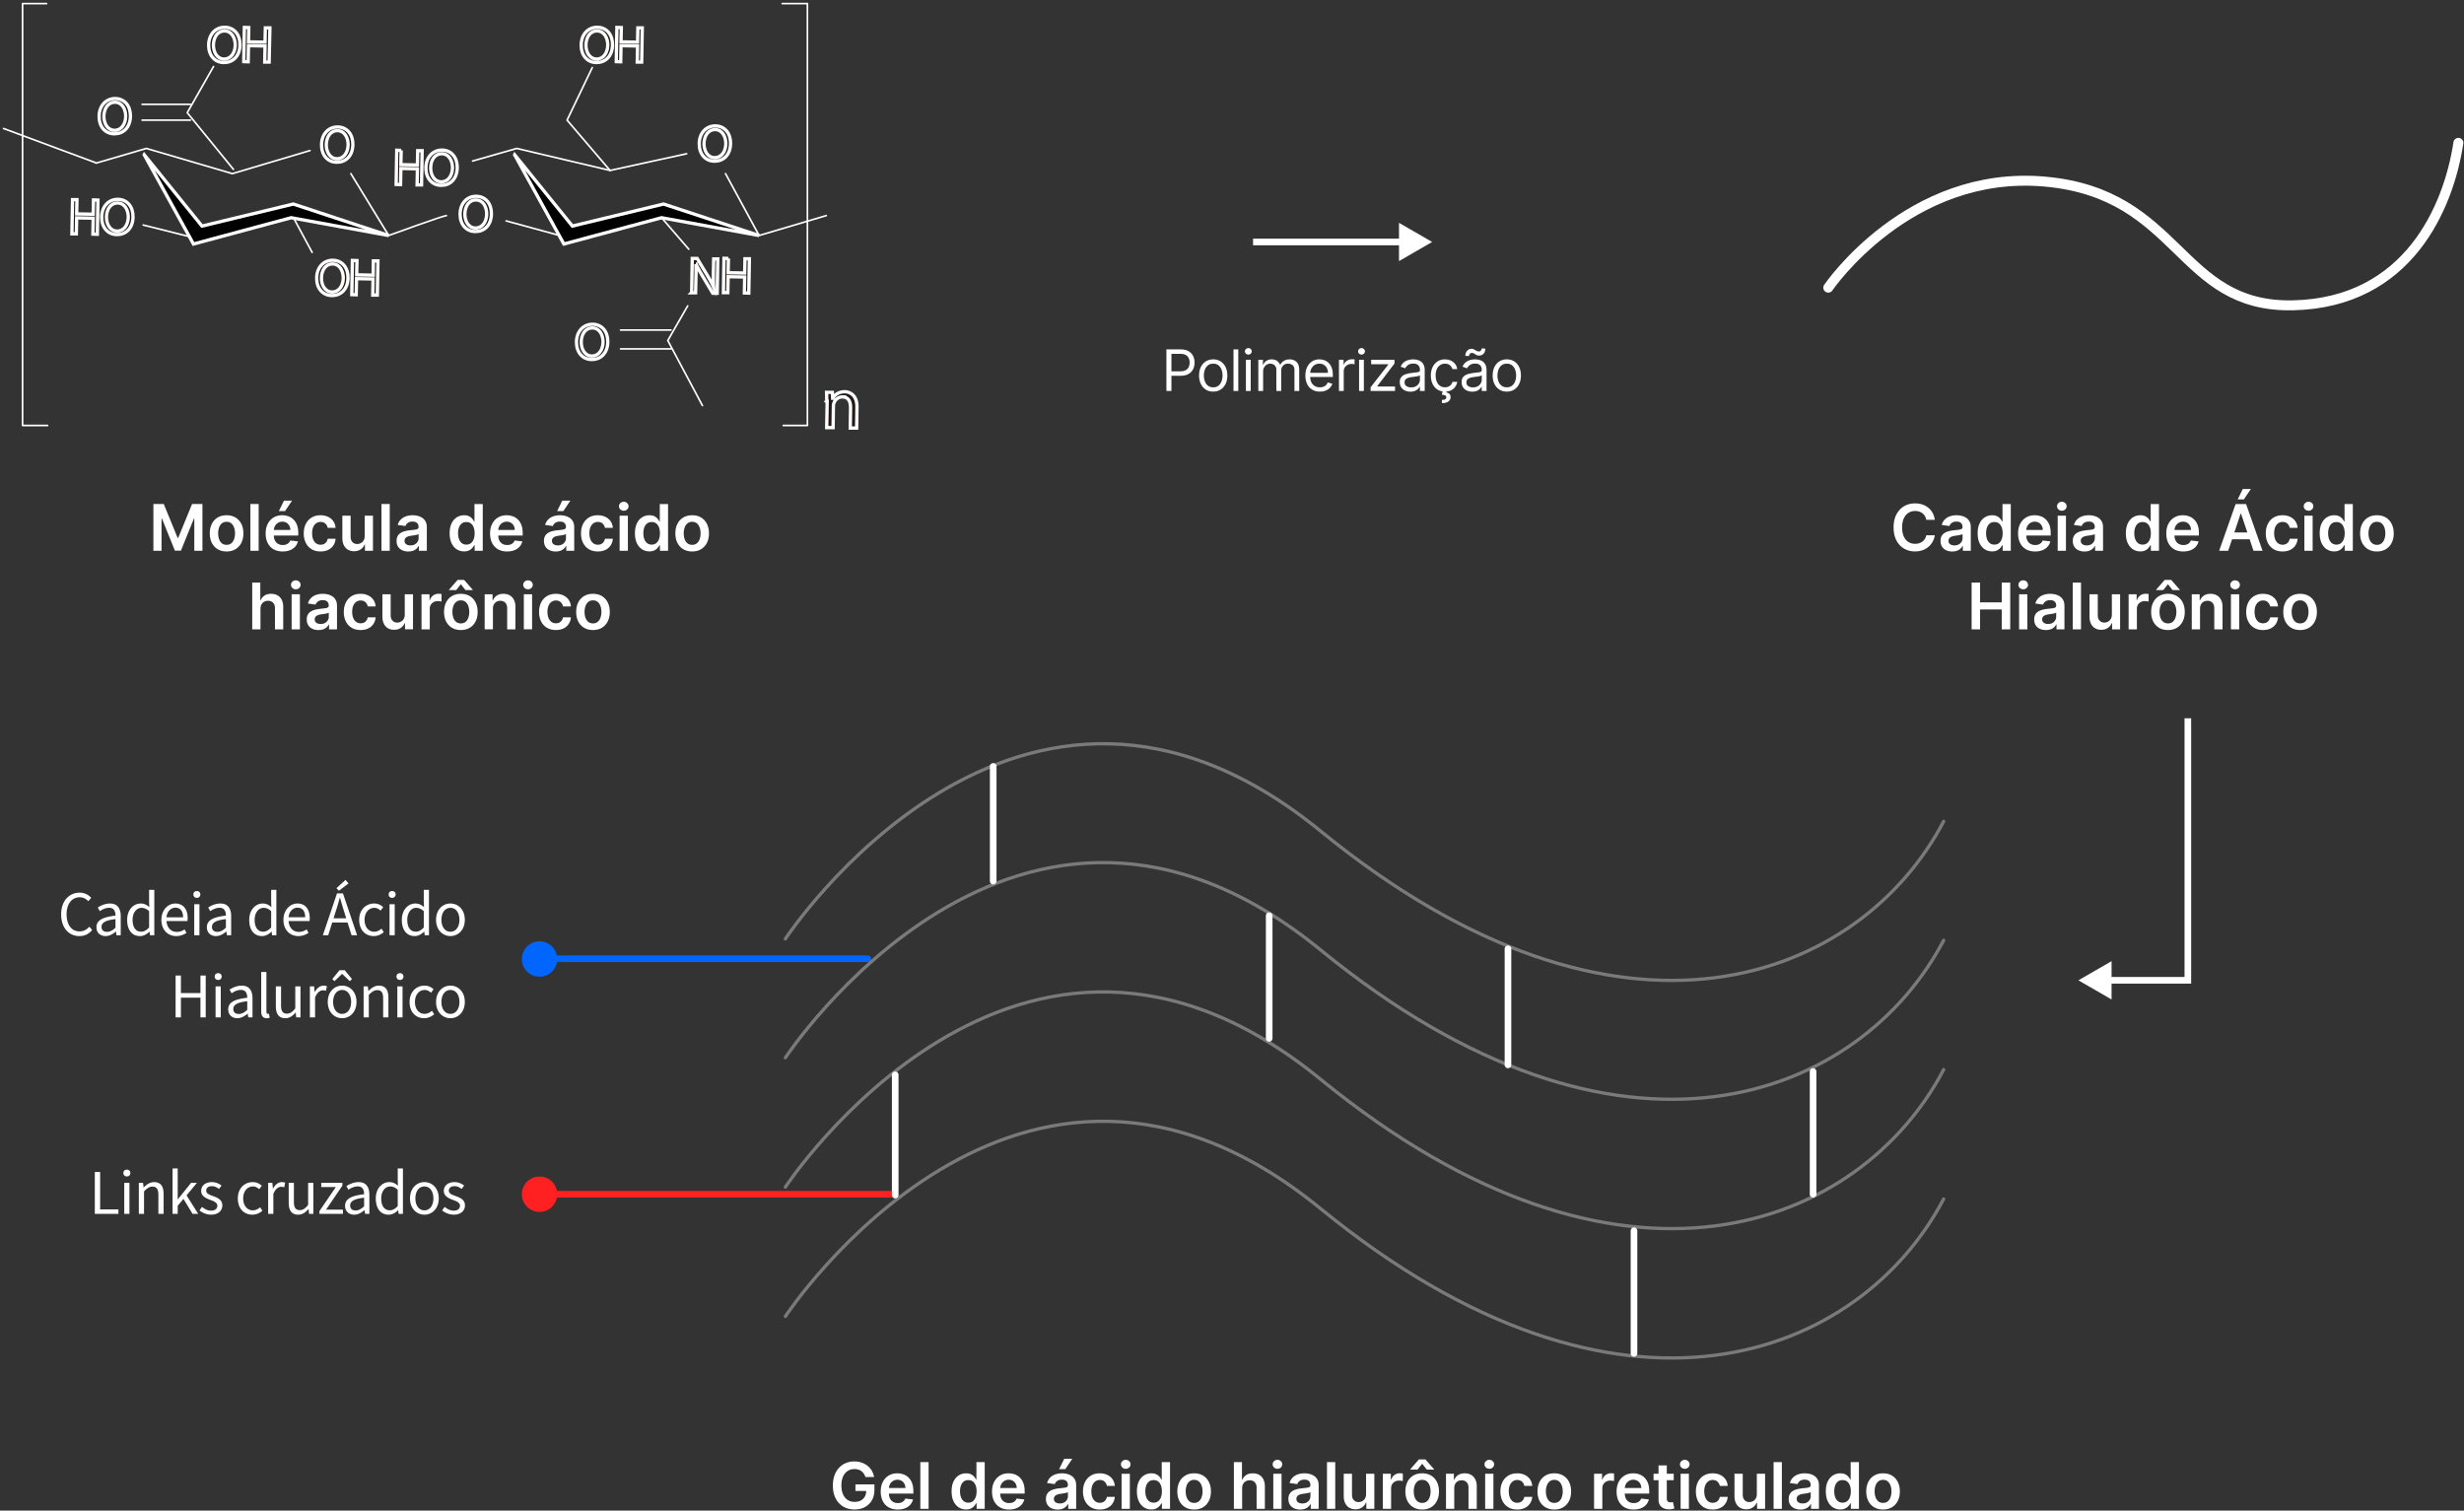 <svg xmlns="http://www.w3.org/2000/svg" width="690" height="423" fill="none"><rect width="100%" height="100%" fill="#333333" stroke="none"/><path fill="#06F" d="M243.037 269.399a.928.928 0 1 0 0-1.857v1.857Zm-96.896-.928a4.954 4.954 0 1 0 9.907-.001 4.954 4.954 0 0 0-9.907.001Zm96.896-.929h-91.943v1.857h91.943v-1.857Z"></path><path fill="#FF2121" d="M249.538 335.339a.93.93 0 0 0 0-1.858v1.858Zm-103.397-.929a4.953 4.953 0 1 0 9.906 0 4.953 4.953 0 0 0-9.906 0Zm103.397-.929h-98.444v1.858h98.444v-1.858Z"></path><path stroke="#7A7A7A" stroke-linecap="round" stroke-linejoin="round" stroke-width=".929" d="M219.928 262.903s65.232-99.3 149.88-30.187c84.647 69.113 151.381 41.327 174.481-2.71"></path><path stroke="#7A7A7A" stroke-linecap="round" stroke-linejoin="round" stroke-width=".929" d="M219.928 296.187s65.232-99.301 149.88-30.188c84.647 69.113 151.381 41.328 174.481-2.71"></path><path stroke="#7A7A7A" stroke-linecap="round" stroke-linejoin="round" stroke-width=".929" d="M219.928 332.405s65.232-99.3 149.88-30.187c84.647 69.113 151.381 41.327 174.481-2.71"></path><path stroke="#7A7A7A" stroke-linecap="round" stroke-linejoin="round" stroke-width=".929" d="M219.928 368.626s65.232-99.3 149.88-30.187c84.647 69.112 151.381 41.327 174.481-2.71"></path><path fill="#fff" d="M242.338 413.591a3.344 3.344 0 0 0-.441-.926 2.844 2.844 0 0 0-.664-.71 2.682 2.682 0 0 0-.883-.441 3.683 3.683 0 0 0-1.086-.153c-.703 0-1.33.176-1.879.53-.55.354-.983.874-1.298 1.56-.311.682-.467 1.513-.467 2.493 0 .988.156 1.826.467 2.512.311.686.744 1.208 1.298 1.566.554.354 1.197.53 1.93.53.665 0 1.24-.127 1.726-.383.49-.256.867-.618 1.131-1.087.264-.473.397-1.027.397-1.662l.536.083h-3.554v-1.853h5.312v1.572c0 1.121-.238 2.09-.716 2.909a4.895 4.895 0 0 1-1.968 1.892c-.836.438-1.794.658-2.877.658-1.206 0-2.265-.271-3.177-.812-.907-.545-1.617-1.319-2.128-2.32-.507-1.006-.761-2.199-.761-3.58 0-1.057.149-2 .448-2.831.302-.831.724-1.537 1.265-2.116a5.386 5.386 0 0 1 1.905-1.33 6.062 6.062 0 0 1 2.378-.46c.724 0 1.4.107 2.026.32a5.332 5.332 0 0 1 1.668.895 4.876 4.876 0 0 1 1.829 3.144h-2.417Zm9.063 9.103c-.985 0-1.835-.205-2.551-.614a4.153 4.153 0 0 1-1.642-1.751c-.384-.759-.576-1.652-.576-2.679 0-1.01.192-1.896.576-2.659a4.345 4.345 0 0 1 1.623-1.789c.695-.431 1.511-.646 2.448-.646.605 0 1.176.098 1.713.294.542.192 1.019.49 1.432.895.418.405.746.92.985 1.547.238.622.358 1.363.358 2.224v.71h-8.048v-1.56h5.829a2.496 2.496 0 0 0-.287-1.183 2.098 2.098 0 0 0-.786-.824 2.217 2.217 0 0 0-1.164-.301c-.473 0-.888.116-1.246.346a2.385 2.385 0 0 0-.838.895 2.57 2.57 0 0 0-.3 1.208v1.361c0 .571.104 1.061.313 1.47.209.405.501.716.876.934.375.213.814.319 1.317.319.336 0 .641-.047.914-.14.272-.098.509-.241.709-.429.201-.187.352-.419.454-.696l2.161.242a3.38 3.38 0 0 1-.78 1.496c-.379.422-.865.75-1.458.985-.592.23-1.269.345-2.032.345Zm8.637-13.283v13.091h-2.314v-13.091h2.314Zm10.488 13.264a3.715 3.715 0 0 1-2.071-.595c-.61-.396-1.091-.972-1.445-1.726-.354-.754-.53-1.67-.53-2.748 0-1.091.179-2.012.537-2.762.362-.754.85-1.323 1.463-1.706a3.762 3.762 0 0 1 2.052-.582c.575 0 1.048.098 1.419.294.371.192.665.424.882.697.218.268.386.522.505.76h.096v-4.896h2.32v13.091h-2.275v-1.547h-.141a3.941 3.941 0 0 1-.518.761c-.225.264-.524.49-.894.677-.371.188-.838.282-1.4.282Zm.645-1.899c.49 0 .908-.132 1.253-.396.345-.269.607-.642.786-1.119.179-.477.269-1.033.269-1.668s-.09-1.187-.269-1.656c-.174-.468-.434-.833-.779-1.093-.341-.26-.761-.39-1.26-.39-.515 0-.946.135-1.291.403-.345.269-.605.639-.78 1.112-.174.473-.262 1.014-.262 1.624 0 .613.088 1.161.262 1.643.179.477.441.854.787 1.131.349.273.777.409 1.284.409Zm11.396 1.918c-.985 0-1.835-.205-2.551-.614a4.153 4.153 0 0 1-1.642-1.751c-.384-.759-.576-1.652-.576-2.679 0-1.01.192-1.896.576-2.659a4.345 4.345 0 0 1 1.623-1.789c.695-.431 1.511-.646 2.448-.646.605 0 1.176.098 1.713.294.542.192 1.019.49 1.432.895.418.405.746.92.985 1.547.238.622.358 1.363.358 2.224v.71h-8.048v-1.56h5.829a2.496 2.496 0 0 0-.287-1.183 2.098 2.098 0 0 0-.786-.824 2.217 2.217 0 0 0-1.164-.301c-.473 0-.888.116-1.246.346a2.385 2.385 0 0 0-.838.895 2.57 2.57 0 0 0-.3 1.208v1.361c0 .571.104 1.061.313 1.47.209.405.501.716.876.934.375.213.814.319 1.317.319.336 0 .641-.047.914-.14.273-.098.509-.241.709-.429.201-.187.352-.419.454-.696l2.161.242a3.38 3.38 0 0 1-.78 1.496c-.379.422-.865.75-1.458.985-.592.23-1.269.345-2.032.345Zm13.613.006a4.107 4.107 0 0 1-1.681-.332 2.753 2.753 0 0 1-1.176-.997c-.286-.439-.428-.981-.428-1.624 0-.554.102-1.012.307-1.374.204-.363.483-.652.837-.87a4.243 4.243 0 0 1 1.195-.492 9.73 9.73 0 0 1 1.387-.249c.576-.06 1.042-.113 1.4-.16.358-.051.618-.128.78-.23.166-.107.249-.271.249-.492v-.039c0-.481-.143-.854-.428-1.118-.286-.264-.697-.396-1.234-.396-.566 0-1.016.123-1.348.37-.329.247-.55.539-.665.876l-2.161-.307c.171-.596.452-1.095.844-1.496a3.68 3.68 0 0 1 1.438-.907 5.492 5.492 0 0 1 1.88-.307c.473 0 .943.055 1.412.166.469.111.897.294 1.285.55.388.251.699.594.933 1.029.239.435.358.978.358 1.63v6.571h-2.224v-1.349h-.077a2.83 2.83 0 0 1-.594.767 2.855 2.855 0 0 1-.953.569c-.379.141-.824.211-1.336.211Zm.601-1.7c.465 0 .867-.092 1.208-.275.341-.188.603-.435.786-.742.188-.306.282-.641.282-1.003v-1.157c-.073.06-.196.115-.371.166a5.228 5.228 0 0 1-.575.134c-.213.039-.424.073-.633.103l-.544.076a4.06 4.06 0 0 0-.926.23 1.544 1.544 0 0 0-.646.448c-.158.187-.236.43-.236.729 0 .426.155.747.466.965.311.217.708.326 1.189.326Zm-.192-9.607 1.432-2.922h2.263l-1.962 2.922h-1.733Zm11.385 11.301c-.981 0-1.822-.215-2.525-.646a4.317 4.317 0 0 1-1.618-1.783c-.375-.763-.562-1.641-.562-2.634 0-.997.192-1.877.575-2.64a4.294 4.294 0 0 1 1.624-1.789c.703-.431 1.534-.646 2.493-.646.797 0 1.502.147 2.116.441.617.29 1.11.701 1.476 1.234.367.528.575 1.146.627 1.853h-2.212a2.119 2.119 0 0 0-.639-1.182c-.333-.32-.778-.48-1.336-.48a2.09 2.09 0 0 0-1.247.384c-.358.251-.637.614-.837 1.087-.196.473-.294 1.039-.294 1.7 0 .669.098 1.244.294 1.726.196.477.471.846.824 1.106.358.255.778.383 1.26.383a2.1 2.1 0 0 0 .914-.192c.273-.132.5-.321.684-.569.183-.247.309-.547.377-.901h2.212a3.857 3.857 0 0 1-.614 1.847 3.626 3.626 0 0 1-1.445 1.253c-.609.299-1.325.448-2.147.448Zm6.106-.192v-9.818h2.313v9.818h-2.313Zm1.163-11.212c-.367 0-.682-.121-.946-.364a1.174 1.174 0 0 1-.396-.889c0-.349.132-.645.396-.888.264-.247.579-.371.946-.371.371 0 .686.124.946.371.264.243.396.539.396.888 0 .346-.132.642-.396.889-.26.243-.575.364-.946.364Zm7.173 11.385a3.72 3.72 0 0 1-2.071-.595c-.609-.396-1.091-.972-1.444-1.726-.354-.754-.531-1.67-.531-2.748 0-1.091.179-2.012.537-2.762.362-.754.85-1.323 1.464-1.706a3.762 3.762 0 0 1 2.052-.582c.575 0 1.048.098 1.419.294.371.192.665.424.882.697.217.268.386.522.505.76h.096v-4.896h2.32v13.091h-2.276v-1.547h-.14a3.941 3.941 0 0 1-.518.761c-.226.264-.524.49-.895.677-.371.188-.837.282-1.4.282Zm.646-1.899c.49 0 .908-.132 1.253-.396.345-.269.607-.642.786-1.119.179-.477.268-1.033.268-1.668s-.089-1.187-.268-1.656c-.175-.468-.435-.833-.78-1.093-.341-.26-.76-.39-1.259-.39-.516 0-.946.135-1.291.403-.345.269-.605.639-.78 1.112-.175.473-.262 1.014-.262 1.624 0 .613.087 1.161.262 1.643.179.477.441.854.786 1.131.35.273.778.409 1.285.409Zm11.331 1.918c-.958 0-1.789-.211-2.492-.633a4.293 4.293 0 0 1-1.637-1.771c-.383-.758-.575-1.645-.575-2.659 0-1.014.192-1.902.575-2.665a4.285 4.285 0 0 1 1.637-1.777c.703-.422 1.534-.633 2.492-.633.959 0 1.79.211 2.493.633a4.243 4.243 0 0 1 1.63 1.777c.388.763.582 1.651.582 2.665s-.194 1.901-.582 2.659a4.251 4.251 0 0 1-1.63 1.771c-.703.422-1.534.633-2.493.633Zm.013-1.854c.52 0 .955-.143 1.304-.428.35-.29.61-.678.78-1.164a4.76 4.76 0 0 0 .262-1.623c0-.601-.087-1.144-.262-1.63-.17-.49-.43-.88-.78-1.17-.349-.29-.784-.435-1.304-.435-.532 0-.976.145-1.329.435-.35.29-.612.68-.787 1.17a4.912 4.912 0 0 0-.255 1.63c0 .596.085 1.138.255 1.623.175.486.437.874.787 1.164.353.285.797.428 1.329.428Zm13.435-4.091v5.753h-2.314v-13.091h2.263v4.941h.115c.23-.554.586-.991 1.067-1.31.486-.324 1.104-.486 1.854-.486.682 0 1.276.143 1.783.428a2.89 2.89 0 0 1 1.176 1.253c.282.55.422 1.221.422 2.014v6.251h-2.314v-5.894c0-.66-.17-1.174-.511-1.54-.337-.371-.81-.556-1.419-.556-.409 0-.776.089-1.1.268a1.886 1.886 0 0 0-.754.761c-.179.332-.268.735-.268 1.208Zm8.725 5.753v-9.818h2.314v9.818h-2.314Zm1.163-11.212a1.35 1.35 0 0 1-.946-.364 1.174 1.174 0 0 1-.396-.889c0-.349.132-.645.396-.888.264-.247.58-.371.946-.371.371 0 .686.124.946.371.264.243.397.539.397.888 0 .346-.133.642-.397.889-.26.243-.575.364-.946.364Zm6.356 11.41a4.109 4.109 0 0 1-1.682-.332 2.753 2.753 0 0 1-1.176-.997c-.285-.439-.428-.981-.428-1.624 0-.554.102-1.012.307-1.374.204-.363.483-.652.837-.87a4.243 4.243 0 0 1 1.195-.492c.448-.115.91-.198 1.388-.249.575-.06 1.041-.113 1.399-.16.358-.051.618-.128.78-.23.166-.107.25-.271.25-.492v-.039c0-.481-.143-.854-.429-1.118-.285-.264-.696-.396-1.233-.396-.567 0-1.017.123-1.349.37-.328.247-.55.539-.665.876l-2.16-.307c.17-.596.451-1.095.843-1.496a3.676 3.676 0 0 1 1.439-.907 5.486 5.486 0 0 1 1.879-.307 6.1 6.1 0 0 1 1.412.166c.469.111.897.294 1.285.55.388.251.699.594.934 1.029.238.435.357.978.357 1.63v6.571h-2.224v-1.349h-.077a2.79 2.79 0 0 1-1.547 1.336c-.379.141-.824.211-1.335.211Zm.6-1.7c.465 0 .868-.092 1.208-.275.341-.188.603-.435.787-.742a1.89 1.89 0 0 0 .281-1.003v-1.157c-.073.06-.196.115-.371.166-.17.051-.362.096-.575.134-.213.039-.424.073-.633.103l-.543.076a4.082 4.082 0 0 0-.927.23 1.544 1.544 0 0 0-.646.448c-.157.187-.236.43-.236.729 0 .426.155.747.466.965.312.217.708.326 1.189.326Zm9.224-11.589v13.091h-2.314v-13.091h2.314Zm8.637 8.962v-5.689h2.314v9.818h-2.243v-1.745h-.103c-.221.55-.586.999-1.093 1.349-.502.349-1.123.524-1.86.524-.643 0-1.212-.143-1.706-.428a2.98 2.98 0 0 1-1.151-1.26c-.277-.554-.415-1.223-.415-2.007v-6.251h2.313v5.893c0 .622.171 1.117.512 1.483.341.367.788.55 1.342.55.341 0 .671-.083.991-.249.32-.167.582-.414.786-.742.209-.332.313-.748.313-1.246Zm4.694 4.129v-9.818h2.243v1.636h.103c.179-.567.485-1.003.92-1.31.439-.311.94-.467 1.502-.467.128 0 .271.007.428.019.162.009.297.024.403.045v2.129a2.459 2.459 0 0 0-.466-.09 4.282 4.282 0 0 0-.608-.045c-.422 0-.801.092-1.138.275a2.02 2.02 0 0 0-.786.748c-.191.32-.287.688-.287 1.106v5.772h-2.314Zm11.015.192c-.959 0-1.79-.211-2.493-.633a4.291 4.291 0 0 1-1.636-1.771c-.384-.758-.576-1.645-.576-2.659 0-1.014.192-1.902.576-2.665a4.283 4.283 0 0 1 1.636-1.777c.703-.422 1.534-.633 2.493-.633.959 0 1.79.211 2.493.633a4.25 4.25 0 0 1 1.63 1.777c.387.763.581 1.651.581 2.665s-.194 1.901-.581 2.659a4.258 4.258 0 0 1-1.63 1.771c-.703.422-1.534.633-2.493.633Zm.013-1.854c.519 0 .954-.143 1.304-.428.349-.29.609-.678.779-1.164a4.76 4.76 0 0 0 .262-1.623c0-.601-.087-1.144-.262-1.63-.17-.49-.43-.88-.779-1.17-.35-.29-.785-.435-1.304-.435-.533 0-.976.145-1.33.435-.349.29-.611.68-.786 1.17a4.886 4.886 0 0 0-.256 1.63c0 .596.085 1.138.256 1.623.175.486.437.874.786 1.164.354.285.797.428 1.33.428Zm1.284-9.332-1.297-1.637-1.298 1.637h-2.026v-.09l2.423-2.761h1.808l2.417 2.761v.09h-2.027Zm7.685 5.241v5.753h-2.314v-9.818h2.212v1.668h.115c.226-.55.586-.986 1.08-1.31.499-.324 1.115-.486 1.848-.486.677 0 1.267.145 1.77.435.507.289.899.709 1.176 1.259.282.55.42 1.216.416 2.001v6.251h-2.314v-5.894c0-.656-.171-1.169-.512-1.54-.336-.371-.803-.556-1.399-.556-.405 0-.765.089-1.081.268a1.867 1.867 0 0 0-.735.761c-.174.332-.262.735-.262 1.208Zm8.655 5.753v-9.818h2.314v9.818h-2.314Zm1.163-11.212c-.366 0-.681-.121-.946-.364a1.174 1.174 0 0 1-.396-.889c0-.349.132-.645.396-.888a1.34 1.34 0 0 1 .946-.371c.371 0 .686.124.946.371.265.243.397.539.397.888 0 .346-.132.642-.397.889-.26.243-.575.364-.946.364Zm7.813 11.404c-.98 0-1.822-.215-2.525-.646a4.308 4.308 0 0 1-1.617-1.783c-.375-.763-.562-1.641-.562-2.634 0-.997.191-1.877.575-2.64a4.292 4.292 0 0 1 1.623-1.789c.704-.431 1.534-.646 2.493-.646.797 0 1.502.147 2.116.441.618.29 1.11.701 1.477 1.234.366.528.575 1.146.626 1.853h-2.212a2.107 2.107 0 0 0-.639-1.182c-.332-.32-.778-.48-1.336-.48-.473 0-.888.128-1.246.384-.358.251-.637.614-.838 1.087-.196.473-.294 1.039-.294 1.7 0 .669.098 1.244.294 1.726.196.477.471.846.825 1.106.358.255.778.383 1.259.383.341 0 .646-.064.914-.192.273-.132.501-.321.684-.569.184-.247.309-.547.377-.901h2.212a3.847 3.847 0 0 1-.614 1.847 3.623 3.623 0 0 1-1.444 1.253c-.61.299-1.325.448-2.148.448Zm10.389 0c-.959 0-1.79-.211-2.493-.633a4.3 4.3 0 0 1-1.637-1.771c-.383-.758-.575-1.645-.575-2.659 0-1.014.192-1.902.575-2.665a4.291 4.291 0 0 1 1.637-1.777c.703-.422 1.534-.633 2.493-.633.959 0 1.79.211 2.493.633a4.25 4.25 0 0 1 1.63 1.777c.387.763.581 1.651.581 2.665s-.194 1.901-.581 2.659a4.258 4.258 0 0 1-1.63 1.771c-.703.422-1.534.633-2.493.633Zm.013-1.854c.519 0 .954-.143 1.304-.428.349-.29.609-.678.779-1.164a4.76 4.76 0 0 0 .262-1.623c0-.601-.087-1.144-.262-1.63-.17-.49-.43-.88-.779-1.17-.35-.29-.785-.435-1.304-.435-.533 0-.976.145-1.33.435-.349.29-.612.68-.786 1.17a4.886 4.886 0 0 0-.256 1.63c0 .596.085 1.138.256 1.623.174.486.437.874.786 1.164.354.285.797.428 1.33.428Zm11.12 1.662v-9.818h2.244v1.636h.102c.179-.567.486-1.003.92-1.31.439-.311.94-.467 1.503-.467.127 0 .27.007.428.019.162.009.296.024.403.045v2.129a2.473 2.473 0 0 0-.467-.09 4.269 4.269 0 0 0-.607-.045c-.422 0-.801.092-1.138.275a2.006 2.006 0 0 0-.786.748c-.192.32-.288.688-.288 1.106v5.772h-2.314Zm11.079.192c-.984 0-1.834-.205-2.55-.614a4.15 4.15 0 0 1-1.643-1.751c-.384-.759-.575-1.652-.575-2.679 0-1.01.191-1.896.575-2.659a4.347 4.347 0 0 1 1.624-1.789c.694-.431 1.51-.646 2.448-.646.605 0 1.176.098 1.713.294a3.88 3.88 0 0 1 1.432.895c.417.405.745.92.984 1.547.239.622.358 1.363.358 2.224v.71h-8.048v-1.56h5.83a2.485 2.485 0 0 0-.288-1.183 2.085 2.085 0 0 0-.786-.824c-.332-.2-.72-.301-1.163-.301-.473 0-.889.116-1.247.346a2.374 2.374 0 0 0-.837.895 2.583 2.583 0 0 0-.301 1.208v1.361c0 .571.105 1.061.314 1.47.208.405.5.716.875.934.375.213.814.319 1.317.319.337 0 .641-.047.914-.14.273-.098.509-.241.71-.429.2-.187.351-.419.453-.696l2.161.242a3.36 3.36 0 0 1-.78 1.496c-.379.422-.865.75-1.457.985-.593.23-1.27.345-2.033.345Zm11.226-10.01v1.79h-5.644v-1.79h5.644Zm-4.251-2.353h2.314v9.218c0 .311.047.55.141.716a.761.761 0 0 0 .383.332c.158.06.333.09.525.09.145 0 .277-.011.396-.032.124-.022.217-.041.281-.058l.39 1.809c-.123.043-.3.09-.53.141a4.32 4.32 0 0 1-.831.089c-.58.017-1.102-.07-1.566-.262a2.425 2.425 0 0 1-1.106-.908c-.269-.409-.401-.92-.397-1.534v-9.601Zm6.186 12.171v-9.818h2.314v9.818h-2.314Zm1.164-11.212c-.367 0-.682-.121-.946-.364a1.172 1.172 0 0 1-.397-.889c0-.349.132-.645.397-.888.264-.247.579-.371.946-.371.37 0 .686.124.946.371.264.243.396.539.396.888 0 .346-.132.642-.396.889-.26.243-.576.364-.946.364Zm7.812 11.404c-.98 0-1.821-.215-2.525-.646a4.321 4.321 0 0 1-1.617-1.783c-.375-.763-.562-1.641-.562-2.634 0-.997.192-1.877.575-2.64a4.294 4.294 0 0 1 1.624-1.789c.703-.431 1.534-.646 2.493-.646.796 0 1.502.147 2.115.441.618.29 1.11.701 1.477 1.234.366.528.575 1.146.626 1.853h-2.211a2.114 2.114 0 0 0-.64-1.182c-.332-.32-.777-.48-1.335-.48a2.09 2.09 0 0 0-1.247.384c-.358.251-.637.614-.837 1.087-.196.473-.294 1.039-.294 1.7 0 .669.098 1.244.294 1.726.196.477.471.846.824 1.106.358.255.778.383 1.26.383.34 0 .645-.064.914-.192.272-.132.5-.321.684-.569.183-.247.308-.547.377-.901h2.211a3.856 3.856 0 0 1-.613 1.847 3.633 3.633 0 0 1-1.445 1.253c-.609.299-1.325.448-2.148.448Zm12.364-4.321v-5.689h2.314v9.818h-2.244v-1.745h-.102c-.221.55-.586.999-1.093 1.349-.503.349-1.123.524-1.86.524-.643 0-1.212-.143-1.707-.428-.49-.29-.873-.71-1.15-1.26-.277-.554-.416-1.223-.416-2.007v-6.251h2.314v5.893c0 .622.171 1.117.512 1.483.341.367.788.55 1.342.55.341 0 .671-.083.991-.249a2.03 2.03 0 0 0 .786-.742c.209-.332.313-.748.313-1.246Zm7.007-8.962v13.091h-2.313v-13.091h2.313Zm5.205 13.289a4.107 4.107 0 0 1-1.681-.332 2.753 2.753 0 0 1-1.176-.997c-.286-.439-.428-.981-.428-1.624 0-.554.102-1.012.306-1.374.205-.363.484-.652.838-.87a4.243 4.243 0 0 1 1.195-.492 9.73 9.73 0 0 1 1.387-.249c.576-.06 1.042-.113 1.4-.16.358-.051.618-.128.78-.23.166-.107.249-.271.249-.492v-.039c0-.481-.143-.854-.428-1.118-.286-.264-.697-.396-1.234-.396-.566 0-1.016.123-1.348.37-.329.247-.55.539-.665.876l-2.161-.307c.171-.596.452-1.095.844-1.496a3.672 3.672 0 0 1 1.438-.907 5.49 5.49 0 0 1 1.879-.307c.473 0 .944.055 1.413.166.469.111.897.294 1.285.55.388.251.699.594.933 1.029.239.435.358.978.358 1.63v6.571h-2.224v-1.349h-.077a2.83 2.83 0 0 1-.594.767 2.855 2.855 0 0 1-.953.569c-.379.141-.824.211-1.336.211Zm.601-1.7c.465 0 .867-.092 1.208-.275.341-.188.603-.435.786-.742.188-.306.282-.641.282-1.003v-1.157c-.073.06-.196.115-.371.166a5.228 5.228 0 0 1-.575.134c-.213.039-.424.073-.633.103l-.544.076a4.06 4.06 0 0 0-.926.23 1.544 1.544 0 0 0-.646.448c-.158.187-.237.43-.237.729 0 .426.156.747.467.965.311.217.707.326 1.189.326Zm10.553 1.675a3.72 3.72 0 0 1-2.071-.595c-.609-.396-1.091-.972-1.444-1.726-.354-.754-.531-1.67-.531-2.748 0-1.091.179-2.012.537-2.762.362-.754.85-1.323 1.464-1.706a3.757 3.757 0 0 1 2.052-.582c.575 0 1.048.098 1.419.294.37.192.664.424.882.697.217.268.385.522.505.76h.096v-4.896h2.32v13.091h-2.276v-1.547h-.14c-.12.239-.292.492-.518.761-.226.264-.524.49-.895.677-.371.188-.837.282-1.4.282Zm.646-1.899c.49 0 .908-.132 1.253-.396.345-.269.607-.642.786-1.119.179-.477.268-1.033.268-1.668s-.089-1.187-.268-1.656c-.175-.468-.435-.833-.78-1.093-.341-.26-.761-.39-1.259-.39-.516 0-.946.135-1.291.403-.345.269-.605.639-.78 1.112-.175.473-.262 1.014-.262 1.624 0 .613.087 1.161.262 1.643.179.477.441.854.786 1.131.35.273.778.409 1.285.409Zm11.331 1.918c-.958 0-1.789-.211-2.493-.633a4.298 4.298 0 0 1-1.636-1.771c-.383-.758-.575-1.645-.575-2.659 0-1.014.192-1.902.575-2.665a4.29 4.29 0 0 1 1.636-1.777c.704-.422 1.535-.633 2.493-.633.959 0 1.79.211 2.493.633a4.243 4.243 0 0 1 1.63 1.777c.388.763.582 1.651.582 2.665s-.194 1.901-.582 2.659a4.251 4.251 0 0 1-1.63 1.771c-.703.422-1.534.633-2.493.633Zm.013-1.854c.52 0 .955-.143 1.304-.428.35-.29.61-.678.78-1.164a4.76 4.76 0 0 0 .262-1.623c0-.601-.087-1.144-.262-1.63-.17-.49-.43-.88-.78-1.17-.349-.29-.784-.435-1.304-.435-.532 0-.976.145-1.329.435-.35.29-.612.68-.787 1.17a4.912 4.912 0 0 0-.255 1.63c0 .596.085 1.138.255 1.623.175.486.437.874.787 1.164.353.285.797.428 1.329.428ZM22.23 262.12c-2.927 0-5.103-2.272-5.103-6.08 0-3.776 2.224-6.08 5.2-6.08 1.424 0 2.528.688 3.216 1.44l-.816.96c-.608-.656-1.392-1.104-2.384-1.104-2.224 0-3.696 1.824-3.696 4.752 0 2.96 1.408 4.8 3.648 4.8 1.104 0 1.968-.48 2.72-1.312l.8.928c-.928 1.088-2.064 1.696-3.584 1.696Zm7.324 0c-1.456 0-2.544-.912-2.544-2.48 0-1.888 1.632-2.832 5.328-3.248 0-1.12-.352-2.192-1.776-2.192-1.024 0-1.936.48-2.608.944l-.576-1.024c.8-.512 2.016-1.12 3.408-1.12 2.128 0 3.024 1.408 3.024 3.568v5.328h-1.2l-.128-1.024h-.064c-.816.688-1.792 1.248-2.864 1.248Zm.4-1.184c.848 0 1.552-.4 2.384-1.152v-2.416c-2.928.336-3.904 1.056-3.904 2.176 0 .992.672 1.392 1.52 1.392Zm9.24 1.184c-2.177 0-3.585-1.648-3.585-4.544 0-2.832 1.792-4.576 3.776-4.576 1.009 0 1.68.368 2.433 1.008l-.064-1.504v-3.328h1.456v12.72h-1.2l-.128-1.024h-.032c-.689.688-1.6 1.248-2.657 1.248Zm.32-1.232c.816 0 1.52-.4 2.24-1.184v-4.56c-.736-.672-1.408-.928-2.128-.928-1.392 0-2.496 1.36-2.496 3.344 0 2.08.863 3.328 2.383 3.328Zm9.841 1.232c-2.32 0-4.16-1.696-4.16-4.544 0-2.832 1.904-4.576 3.904-4.576 2.208 0 3.456 1.584 3.456 4.08 0 .304-.016.608-.064.832h-5.856c.112 1.84 1.232 3.04 2.896 3.04.832 0 1.52-.272 2.16-.704l.528.976c-.768.496-1.68.896-2.864.896Zm-2.736-5.264h4.656c0-1.744-.784-2.688-2.16-2.688-1.216 0-2.304.976-2.496 2.688Zm7.772 5.04v-8.688h1.456v8.688H54.39Zm.736-10.48c-.576 0-.976-.368-.976-.976 0-.56.4-.928.976-.928.56 0 .976.368.976.928 0 .608-.416.976-.976.976Zm5.35 10.704c-1.456 0-2.544-.912-2.544-2.48 0-1.888 1.632-2.832 5.328-3.248 0-1.12-.352-2.192-1.776-2.192-1.024 0-1.936.48-2.608.944l-.576-1.024c.8-.512 2.016-1.12 3.408-1.12 2.128 0 3.024 1.408 3.024 3.568v5.328h-1.2l-.128-1.024h-.064c-.816.688-1.792 1.248-2.864 1.248Zm.4-1.184c.848 0 1.552-.4 2.384-1.152v-2.416c-2.928.336-3.904 1.056-3.904 2.176 0 .992.672 1.392 1.52 1.392Zm12.498 1.184c-2.176 0-3.584-1.648-3.584-4.544 0-2.832 1.792-4.576 3.776-4.576 1.008 0 1.68.368 2.432 1.008l-.064-1.504v-3.328h1.456v12.72h-1.2l-.128-1.024h-.032c-.688.688-1.6 1.248-2.656 1.248Zm.32-1.232c.816 0 1.52-.4 2.24-1.184v-4.56c-.736-.672-1.408-.928-2.128-.928-1.392 0-2.496 1.36-2.496 3.344 0 2.08.864 3.328 2.384 3.328Zm9.842 1.232c-2.32 0-4.16-1.696-4.16-4.544 0-2.832 1.904-4.576 3.904-4.576 2.208 0 3.456 1.584 3.456 4.08 0 .304-.016.608-.064.832h-5.856c.112 1.84 1.232 3.04 2.896 3.04.832 0 1.52-.272 2.16-.704l.528.976c-.768.496-1.68.896-2.864.896Zm-2.736-5.264h4.656c0-1.744-.784-2.688-2.16-2.688-1.216 0-2.304.976-2.496 2.688Zm9.605 5.04 3.968-11.728h1.664l3.968 11.728h-1.552l-2.064-6.56a127.809 127.809 0 0 1-1.168-3.952h-.064a94.95 94.95 0 0 1-1.184 3.952l-2.064 6.56h-1.504Zm2.08-3.584v-1.168h5.408v1.168h-5.408Zm2.416-8.88-.672-.736 2.528-2.304.832.992-2.688 2.048Zm9.751 12.688c-2.304 0-4.064-1.68-4.064-4.544 0-2.912 1.952-4.576 4.176-4.576 1.136 0 1.936.464 2.544 1.024l-.736.96c-.512-.464-1.056-.768-1.728-.768-1.6 0-2.752 1.344-2.752 3.36 0 1.984 1.104 3.328 2.704 3.328.784 0 1.504-.384 2.048-.864l.624.976c-.768.688-1.776 1.104-2.816 1.104Zm4.428-.224v-8.688h1.456v8.688h-1.456Zm.736-10.48c-.576 0-.976-.368-.976-.976 0-.56.4-.928.976-.928.56 0 .976.368.976.928 0 .608-.416.976-.976.976Zm6.294 10.704c-2.176 0-3.584-1.648-3.584-4.544 0-2.832 1.792-4.576 3.776-4.576 1.008 0 1.68.368 2.432 1.008l-.064-1.504v-3.328h1.456v12.72h-1.2l-.128-1.024h-.032c-.688.688-1.6 1.248-2.656 1.248Zm.32-1.232c.816 0 1.52-.4 2.24-1.184v-4.56c-.736-.672-1.408-.928-2.128-.928-1.392 0-2.496 1.36-2.496 3.344 0 2.08.864 3.328 2.384 3.328Zm9.714 1.232c-2.144 0-4.032-1.68-4.032-4.544 0-2.912 1.888-4.576 4.032-4.576 2.128 0 4.016 1.664 4.016 4.576 0 2.864-1.888 4.544-4.016 4.544Zm0-1.216c1.504 0 2.512-1.344 2.512-3.328 0-2.016-1.008-3.36-2.512-3.36-1.52 0-2.528 1.344-2.528 3.36 0 1.984 1.008 3.328 2.528 3.328Zm-76.97 23.992v-11.728h1.488v4.912h5.472v-4.912h1.472v11.728h-1.472v-5.52h-5.472v5.52h-1.488Zm11.193 0v-8.688h1.456v8.688h-1.456Zm.736-10.48c-.576 0-.976-.368-.976-.976 0-.56.4-.928.976-.928.56 0 .976.368.976.928 0 .608-.416.976-.976.976Zm5.35 10.704c-1.456 0-2.544-.912-2.544-2.48 0-1.888 1.632-2.832 5.328-3.248 0-1.12-.352-2.192-1.776-2.192-1.024 0-1.936.48-2.608.944l-.576-1.024c.8-.512 2.016-1.12 3.408-1.12 2.128 0 3.024 1.408 3.024 3.568v5.328h-1.2l-.128-1.024h-.064c-.816.688-1.792 1.248-2.864 1.248Zm.4-1.184c.848 0 1.552-.4 2.384-1.152v-2.416c-2.928.336-3.904 1.056-3.904 2.176 0 .992.672 1.392 1.52 1.392Zm7.832 1.184c-1.105 0-1.537-.704-1.537-1.952v-10.992h1.457v11.088c0 .464.192.64.416.64.063 0 .127 0 .303-.032l.192 1.12a2.507 2.507 0 0 1-.831.128Zm5.218 0c-1.824 0-2.656-1.184-2.656-3.408v-5.504h1.456v5.328c0 1.616.496 2.304 1.648 2.304.88 0 1.52-.432 2.336-1.456v-6.176h1.456v8.688h-1.2l-.128-1.36h-.032c-.816.944-1.68 1.584-2.88 1.584Zm6.871-.224v-8.688h1.184l.144 1.584h.048c.592-1.104 1.488-1.792 2.464-1.792.384 0 .64.048.928.176l-.272 1.28c-.304-.096-.496-.144-.848-.144-.72 0-1.616.528-2.192 2.016v5.568h-1.456Zm9.04.224c-2.144 0-4.031-1.68-4.031-4.544 0-2.912 1.887-4.576 4.031-4.576 2.129 0 4.017 1.664 4.017 4.576 0 2.864-1.888 4.544-4.016 4.544Zm0-1.216c1.505 0 2.513-1.344 2.513-3.328 0-2.016-1.008-3.36-2.513-3.36-1.52 0-2.528 1.344-2.528 3.36 0 1.984 1.008 3.328 2.528 3.328Zm-2.767-9.744 2.031-2.48h1.457l2.031 2.48-.607.592-2.112-2.016h-.08l-2.112 2.016-.609-.592Zm8.775 10.736v-8.688h1.184l.144 1.264h.048c.816-.816 1.712-1.472 2.912-1.472 1.824 0 2.656 1.184 2.656 3.392v5.504h-1.472v-5.312c0-1.632-.496-2.32-1.648-2.32-.88 0-1.504.464-2.368 1.328v6.304h-1.456Zm9.445 0v-8.688h1.456v8.688h-1.456Zm.736-10.48c-.576 0-.976-.368-.976-.976 0-.56.4-.928.976-.928.56 0 .976.368.976.928 0 .608-.416.976-.976.976Zm6.758 10.704c-2.304 0-4.064-1.68-4.064-4.544 0-2.912 1.952-4.576 4.176-4.576 1.136 0 1.937.464 2.544 1.024l-.736.96c-.512-.464-1.055-.768-1.728-.768-1.6 0-2.752 1.344-2.752 3.36 0 1.984 1.104 3.328 2.704 3.328.784 0 1.505-.384 2.049-.864l.624.976c-.768.688-1.777 1.104-2.817 1.104Zm7.383 0c-2.144 0-4.032-1.68-4.032-4.544 0-2.912 1.888-4.576 4.032-4.576 2.128 0 4.016 1.664 4.016 4.576 0 2.864-1.888 4.544-4.016 4.544Zm0-1.216c1.504 0 2.512-1.344 2.512-3.328 0-2.016-1.008-3.36-2.512-3.36-1.52 0-2.528 1.344-2.528 3.36 0 1.984 1.008 3.328 2.528 3.328Z"></path><path stroke="#fff" stroke-linecap="round" stroke-linejoin="round" stroke-width=".464" d="M13.04 1H6.318v118.141h7.02M219.339 119.141h6.764V1h-7.062M1 35.982l25.834 9.596M26.867 45.687l14.125-4.128 24.08 7.064 21.74-6.469M39.8 29.217h13.53M39.8 33.643h13.53"></path><path stroke="#fff" stroke-linecap="round" stroke-linejoin="round" stroke-width=".464" d="m59.797 18.62-7.36 12.937L65.37 47.43M40.099 63.008l15.273 3.83M81.239 59.22l6.169 11.449M125.017 60.37c-.893 0-16.167 5.574-16.167 5.574L98.257 48.623"></path><path fill="#000" stroke="#fff" stroke-miterlimit="10" stroke-width=".929" d="m40.396 43.346 13.785 24.981 27.356-7.362 27.313 4.98-26.718-8.81-25.569 6.17-16.167-19.96Z"></path><path stroke="#fff" stroke-linecap="round" stroke-linejoin="round" stroke-width=".464" d="m132.335 45.09 12.381-3.531 26.122 6.17 21.443-4.68"></path><path stroke="#fff" stroke-linecap="round" stroke-linejoin="round" stroke-width=".464" d="m165.86 18.916-7.062 14.725 12.04 14.087M203.172 48.623l9.403 17.321 18.804-5.575M185.261 60.965l7.615 8.81M173.773 92.416h14.125M173.773 97.691h14.125M192.578 85.648l-5.573 9.704 9.7 18.215M141.738 61.857l18.251 4.98"></path><path fill="#000" stroke="#fff" stroke-miterlimit="10" stroke-width=".929" d="m144.12 43.346 13.785 24.981 27.356-7.362 27.313 4.98-26.76-8.81-25.527 6.17-16.167-19.96Z"></path><path fill="#231815" d="M67.2 12.534c-.043 3.32-2.085 5.021-4.553 4.979-2.552-.043-4.254-2.043-4.212-4.937.043-3.022 2-4.98 4.553-4.937 2.595.043 4.254 2.086 4.212 4.937m-7.446 0c0 2.043 1.021 3.915 2.978 3.958 1.957 0 3.106-1.745 3.149-3.915 0-1.915-.936-3.916-2.978-3.958-2.043 0-3.106 1.83-3.149 3.958"></path><path stroke="#fff" stroke-miterlimit="10" stroke-width=".929" d="M67.2 12.534c-.043 3.32-2.085 5.021-4.553 4.979-2.552-.043-4.254-2.043-4.212-4.937.043-3.022 2-4.98 4.553-4.937 2.595.043 4.254 2.086 4.212 4.937m-7.446 0c0 2.043 1.021 3.915 2.978 3.958 1.957 0 3.106-1.745 3.149-3.915 0-1.915-.936-3.916-2.978-3.958-2.043 0-3.106 1.83-3.149 3.958"></path><path fill="#231815" stroke="#fff" stroke-miterlimit="10" stroke-width=".929" d="m69.667 7.724-.085 4 4.637.086.086-4h1.276l-.213 9.575h-1.234l.085-4.511-4.637-.085-.085 4.51-1.234-.042.17-9.575 1.234.042Z"></path><path fill="#231815" d="M171.519 12.534c-.043 3.32-2.085 5.021-4.552 4.979-2.553-.043-4.255-2.043-4.212-4.937.042-3.022 1.999-4.98 4.552-4.937 2.595.043 4.254 2.086 4.212 4.937m-7.445 0c0 2.043 1.021 3.915 2.978 3.958 1.957 0 3.105-1.745 3.148-3.915 0-1.915-.936-3.916-2.978-3.958-2.042 0-3.106 1.83-3.148 3.958"></path><path stroke="#fff" stroke-miterlimit="10" stroke-width=".929" d="M171.519 12.534c-.043 3.32-2.085 5.021-4.552 4.979-2.553-.043-4.255-2.043-4.212-4.937.042-3.022 1.999-4.98 4.552-4.937 2.595.043 4.254 2.086 4.212 4.937m-7.445 0c0 2.043 1.021 3.915 2.978 3.958 1.957 0 3.105-1.745 3.148-3.915 0-1.915-.936-3.916-2.978-3.958-2.042 0-3.106 1.83-3.148 3.958"></path><path fill="#231815" stroke="#fff" stroke-miterlimit="10" stroke-width=".929" d="m173.987 7.724-.086 4 4.638.086.085-4h1.234l-.171 9.575h-1.233l.085-4.511-4.638-.085-.085 4.51-1.233-.042.17-9.575 1.234.042Z"></path><path fill="#231815" d="M97.449 77.776c-.043 3.32-2.085 5.022-4.553 4.979-2.552-.042-4.254-2.043-4.212-4.937.043-3.021 2-4.979 4.553-4.936 2.595.042 4.254 2.085 4.212 4.936m-7.446 0c0 2.043 1.021 3.916 2.978 3.958 1.957 0 3.106-1.745 3.149-3.915 0-1.915-.936-3.916-2.978-3.958-2.043 0-3.106 1.83-3.149 3.958"></path><path stroke="#fff" stroke-miterlimit="10" stroke-width=".929" d="M97.449 77.776c-.043 3.32-2.085 5.022-4.553 4.979-2.552-.042-4.254-2.043-4.212-4.937.043-3.021 2-4.979 4.553-4.936 2.595.042 4.254 2.085 4.212 4.936m-7.446 0c0 2.043 1.021 3.916 2.978 3.958 1.957 0 3.106-1.745 3.149-3.915 0-1.915-.936-3.916-2.978-3.958-2.043 0-3.106 1.83-3.149 3.958"></path><path fill="#231815" stroke="#fff" stroke-miterlimit="10" stroke-width=".929" d="m99.959 72.966-.085 4 4.637.086.043-4h1.276l-.17 9.575h-1.277l.085-4.511-4.637-.085-.085 4.511-1.234-.043.17-9.575 1.277.042ZM21.549 55.9l-.085 4 4.637.086.085-4 1.234.042-.17 9.576-1.234-.043.085-4.469-4.637-.085-.085 4.469h-1.234l.17-9.576h1.234Z"></path><path fill="#231815" d="M37.248 60.71c-.042 3.319-2.084 5.021-4.552 4.979-2.553-.043-4.254-2.043-4.212-4.937.043-3.022 2-4.98 4.552-4.937 2.596.043 4.255 2.086 4.212 4.937m-7.445 0c0 2.043 1.021 3.915 2.978 3.958 1.957 0 3.106-1.745 3.148-3.916 0-1.915-.936-3.915-2.978-3.957-2.042 0-3.105 1.83-3.148 3.957"></path><path stroke="#fff" stroke-miterlimit="10" stroke-width=".929" d="M37.248 60.71c-.042 3.319-2.084 5.021-4.552 4.979-2.553-.043-4.254-2.043-4.212-4.937.043-3.022 2-4.98 4.552-4.937 2.596.043 4.255 2.086 4.212 4.937m-7.445 0c0 2.043 1.021 3.915 2.978 3.958 1.957 0 3.106-1.745 3.148-3.916 0-1.915-.936-3.915-2.978-3.957-2.042 0-3.105 1.83-3.148 3.957"></path><path fill="#231815" stroke="#fff" stroke-miterlimit="10" stroke-width=".929" d="m112.339 42.11-.085 4.001 4.637.086.085-4.001h1.234l-.17 9.576h-1.234l.085-4.511-4.637-.086-.085 4.512-1.234-.043.17-9.576 1.234.043Z"></path><path fill="#231815" d="M128.038 46.92c-.042 3.32-2.084 5.022-4.552 4.98-2.553-.043-4.254-2.043-4.212-4.937.043-3.022 2-4.98 4.552-4.937 2.596.043 4.255 2.085 4.212 4.937m-7.445 0c0 2.043 1.021 3.915 2.978 3.958 1.957 0 3.106-1.745 3.149-3.916 0-1.915-.936-3.915-2.979-3.958-2.042 0-3.105 1.83-3.148 3.958"></path><path stroke="#fff" stroke-miterlimit="10" stroke-width=".929" d="M128.038 46.92c-.042 3.32-2.084 5.022-4.552 4.98-2.553-.043-4.254-2.043-4.212-4.937.043-3.022 2-4.98 4.552-4.937 2.596.043 4.255 2.085 4.212 4.937m-7.445 0c0 2.043 1.021 3.915 2.978 3.958 1.957 0 3.106-1.745 3.149-3.916 0-1.915-.936-3.915-2.979-3.958-2.042 0-3.105 1.83-3.148 3.958"></path><path fill="#231815" d="M36.525 32.492c-.043 3.32-2.085 5.022-4.552 4.98-2.553-.043-4.255-2.043-4.212-4.937.042-3.021 2-4.98 4.552-4.937 2.595.043 4.254 2.086 4.212 4.937m-7.446 0c0 2.043 1.021 3.915 2.979 3.958 1.957 0 3.105-1.745 3.148-3.915 0-1.916-.936-3.916-2.978-3.958-2.042 0-3.106 1.83-3.149 3.958"></path><path stroke="#fff" stroke-miterlimit="10" stroke-width=".929" d="M36.525 32.492c-.043 3.32-2.085 5.022-4.552 4.98-2.553-.043-4.255-2.043-4.212-4.937.042-3.021 2-4.98 4.552-4.937 2.595.043 4.254 2.086 4.212 4.937m-7.446 0c0 2.043 1.021 3.915 2.979 3.958 1.957 0 3.105-1.745 3.148-3.915 0-1.916-.936-3.916-2.978-3.958-2.042 0-3.106 1.83-3.149 3.958"></path><path fill="#231815" d="M98.81 40.452c-.042 3.319-2.084 5.021-4.552 4.979-2.553-.043-4.254-2.043-4.212-4.937.043-3.022 2-4.98 4.552-4.937 2.596.043 4.255 2.086 4.212 4.937m-7.445 0c0 2.043 1.021 3.915 2.978 3.958 1.957 0 3.106-1.745 3.148-3.915 0-1.916-.936-3.916-2.978-3.958-2.042 0-3.105 1.83-3.148 3.958"></path><path stroke="#fff" stroke-miterlimit="10" stroke-width=".929" d="M98.81 40.452c-.042 3.319-2.084 5.021-4.552 4.979-2.553-.043-4.254-2.043-4.212-4.937.043-3.022 2-4.98 4.552-4.937 2.596.043 4.255 2.086 4.212 4.937m-7.445 0c0 2.043 1.021 3.915 2.978 3.958 1.957 0 3.106-1.745 3.148-3.915 0-1.916-.936-3.916-2.978-3.958-2.042 0-3.105 1.83-3.148 3.958"></path><path fill="#231815" d="M137.611 59.858c-.043 3.32-2.085 5.022-4.553 4.98-2.552-.043-4.254-2.044-4.212-4.938.043-3.021 2-4.979 4.553-4.936 2.595.042 4.254 2.085 4.212 4.936m-7.446 0c0 2.043 1.021 3.916 2.978 3.958 1.958 0 3.106-1.745 3.149-3.915 0-1.915-.936-3.915-2.978-3.958-2.042 0-3.106 1.83-3.149 3.958"></path><path stroke="#fff" stroke-miterlimit="10" stroke-width=".929" d="M137.611 59.858c-.043 3.32-2.085 5.022-4.553 4.98-2.552-.043-4.254-2.044-4.212-4.938.043-3.021 2-4.979 4.553-4.936 2.595.042 4.254 2.085 4.212 4.936m-7.446 0c0 2.043 1.021 3.916 2.978 3.958 1.958 0 3.106-1.745 3.149-3.915 0-1.915-.936-3.915-2.978-3.958-2.042 0-3.106 1.83-3.149 3.958"></path><path fill="#231815" d="M204.577 40.153c-.043 3.32-2.085 5.022-4.553 4.979-2.552-.043-4.254-2.043-4.212-4.937.043-3.021 2-4.98 4.553-4.937 2.595.043 4.254 2.086 4.212 4.937m-7.446 0c0 2.043 1.021 3.916 2.978 3.958 1.957 0 3.106-1.745 3.149-3.915 0-1.915-.936-3.916-2.979-3.958-2.042 0-3.105 1.83-3.148 3.958"></path><path stroke="#fff" stroke-miterlimit="10" stroke-width=".929" d="M204.577 40.153c-.043 3.32-2.085 5.022-4.553 4.979-2.552-.043-4.254-2.043-4.212-4.937.043-3.021 2-4.98 4.553-4.937 2.595.043 4.254 2.086 4.212 4.937m-7.446 0c0 2.043 1.021 3.916 2.978 3.958 1.957 0 3.106-1.745 3.149-3.915 0-1.915-.936-3.916-2.979-3.958-2.042 0-3.105 1.83-3.148 3.958"></path><path fill="#231815" d="M170.2 95.692c-.043 3.32-2.085 5.022-4.552 4.979-2.553-.043-4.255-2.043-4.212-4.937.042-3.021 1.999-4.979 4.552-4.936 2.595.042 4.255 2.085 4.212 4.936m-7.445 0c0 2.043 1.021 3.916 2.978 3.958 1.957 0 3.106-1.745 3.148-3.915 0-1.915-.936-3.915-2.978-3.958-2.042 0-3.106 1.83-3.148 3.958"></path><path stroke="#fff" stroke-miterlimit="10" stroke-width=".929" d="M170.2 95.692c-.043 3.32-2.085 5.022-4.552 4.979-2.553-.043-4.255-2.043-4.212-4.937.042-3.021 1.999-4.979 4.552-4.936 2.595.042 4.255 2.085 4.212 4.936m-7.445 0c0 2.043 1.021 3.916 2.978 3.958 1.957 0 3.106-1.745 3.148-3.915 0-1.915-.936-3.915-2.978-3.958-2.042 0-3.106 1.83-3.148 3.958"></path><path fill="#231815" stroke="#fff" stroke-miterlimit="10" stroke-width=".929" d="m193.685 81.945.17-9.576h1.361l2.978 4.937c.681 1.149 1.234 2.17 1.66 3.15-.085-1.278-.085-2.47-.085-3.959l.085-4h1.148l-.17 9.618h-1.234l-2.935-4.937c-.638-1.064-1.277-2.17-1.745-3.234h-.042a61.92 61.92 0 0 1 0 3.958l-.085 4.085h-1.149l.043-.042ZM203.981 72.37l-.085 4.001 4.637.085.085-4h1.234l-.17 9.618-1.234-.043.085-4.468-4.637-.085-.086 4.468h-1.233l.17-9.618 1.234.043ZM231.507 112.545c0-1.022 0-1.873-.042-2.681h1.617l.085 1.659h.042c.511-.936 1.659-1.83 3.319-1.83 1.361 0 3.488.894 3.446 4.256l-.085 5.916h-1.787l.085-5.746c0-1.617-.553-2.936-2.255-2.979a2.54 2.54 0 0 0-2.425 1.788c-.085.213-.128.51-.128.851l-.085 5.958h-1.787l.128-7.235-.128.043Z"></path><path fill="#fff" d="M42.958 141.136h2.902l3.886 9.485h.154l3.886-9.485h2.902v13.091h-2.275v-8.994h-.122l-3.618 8.955h-1.7l-3.618-8.974h-.121v9.013h-2.276v-13.091Zm20.493 13.282c-.959 0-1.79-.211-2.493-.632a4.303 4.303 0 0 1-1.636-1.771c-.384-.759-.576-1.645-.576-2.659 0-1.014.192-1.903.576-2.666a4.294 4.294 0 0 1 1.636-1.777c.703-.422 1.534-.632 2.493-.632.959 0 1.79.21 2.493.632a4.252 4.252 0 0 1 1.63 1.777c.388.763.582 1.652.582 2.666s-.194 1.9-.582 2.659a4.26 4.26 0 0 1-1.63 1.771c-.703.421-1.534.632-2.493.632Zm.013-1.853c.52 0 .954-.143 1.304-.429.35-.289.61-.677.78-1.163a4.773 4.773 0 0 0 .262-1.624c0-.6-.088-1.144-.262-1.63-.17-.49-.43-.88-.78-1.169-.35-.29-.784-.435-1.304-.435-.533 0-.976.145-1.33.435-.35.289-.611.679-.786 1.169a4.903 4.903 0 0 0-.256 1.63c0 .597.086 1.138.256 1.624.175.486.437.874.786 1.163.354.286.797.429 1.33.429Zm8.97-11.429v13.091H70.12v-13.091h2.313Zm6.725 13.282c-.984 0-1.834-.204-2.55-.613a4.157 4.157 0 0 1-1.643-1.752c-.383-.758-.575-1.651-.575-2.678 0-1.01.192-1.896.575-2.659a4.35 4.35 0 0 1 1.624-1.79c.694-.43 1.51-.645 2.448-.645.605 0 1.176.098 1.713.294.541.191 1.019.49 1.432.894.418.405.746.921.984 1.547.239.622.358 1.364.358 2.225v.709h-8.047v-1.559h5.83a2.488 2.488 0 0 0-.288-1.183 2.091 2.091 0 0 0-.787-.824c-.332-.201-.72-.301-1.163-.301-.473 0-.888.115-1.246.345a2.378 2.378 0 0 0-.838.895 2.577 2.577 0 0 0-.3 1.208v1.362c0 .571.104 1.061.313 1.47.209.405.5.716.876.933.375.213.814.32 1.317.32.336 0 .64-.047.914-.141.272-.098.509-.241.71-.428.2-.188.35-.42.453-.697l2.16.243a3.368 3.368 0 0 1-.78 1.496c-.379.422-.865.75-1.457.984-.592.23-1.27.345-2.032.345Zm-1.073-11.301 1.431-2.921h2.263l-1.962 2.921h-1.732Zm11.68 11.301c-.98 0-1.822-.215-2.525-.645a4.314 4.314 0 0 1-1.617-1.784c-.375-.762-.563-1.64-.563-2.633 0-.997.192-1.877.575-2.64a4.293 4.293 0 0 1 1.624-1.79c.703-.43 1.534-.645 2.493-.645.797 0 1.502.147 2.115.441.618.289 1.11.701 1.477 1.233.367.529.575 1.147.627 1.854H91.76a2.118 2.118 0 0 0-.64-1.183c-.332-.319-.777-.479-1.335-.479-.473 0-.889.128-1.247.384-.358.251-.637.613-.837 1.086-.196.473-.294 1.04-.294 1.7 0 .67.098 1.245.294 1.726.196.478.47.846.825 1.106.357.256.777.384 1.259.384.34 0 .645-.064.914-.192.273-.132.5-.322.684-.569.183-.247.309-.548.377-.901h2.212a3.857 3.857 0 0 1-.614 1.847c-.354.533-.835.95-1.445 1.253-.61.298-1.325.447-2.147.447Zm12.363-4.321v-5.689h2.314v9.819H102.2v-1.745h-.103a2.949 2.949 0 0 1-1.093 1.348c-.502.35-1.123.524-1.86.524-.643 0-1.212-.142-1.706-.428a2.976 2.976 0 0 1-1.151-1.259c-.277-.554-.416-1.223-.416-2.007v-6.252h2.315v5.894c0 .622.17 1.116.51 1.483.342.366.79.55 1.343.55.341 0 .671-.084.991-.25.32-.166.582-.413.786-.741.209-.333.313-.748.313-1.247Zm7.008-8.961v13.091h-2.314v-13.091h2.314Zm5.204 13.289a4.091 4.091 0 0 1-1.681-.333 2.746 2.746 0 0 1-1.176-.997c-.285-.439-.428-.98-.428-1.623 0-.554.102-1.012.307-1.375.204-.362.483-.652.837-.869a4.243 4.243 0 0 1 1.195-.492 9.73 9.73 0 0 1 1.387-.249c.576-.06 1.042-.113 1.4-.16.358-.051.618-.128.78-.23.166-.107.249-.271.249-.493v-.038c0-.481-.142-.854-.428-1.119-.285-.264-.697-.396-1.234-.396-.566 0-1.016.124-1.348.371-.328.247-.55.539-.665.876l-2.161-.307c.171-.597.452-1.095.844-1.496a3.682 3.682 0 0 1 1.438-.908 5.52 5.52 0 0 1 1.88-.306 6.1 6.1 0 0 1 1.412.166c.469.111.897.294 1.285.549.388.252.699.595.933 1.03.239.434.358.978.358 1.63v6.571h-2.224v-1.349h-.077c-.14.273-.339.528-.594.767a2.871 2.871 0 0 1-.953.569c-.379.14-.824.211-1.336.211Zm.601-1.701c.465 0 .867-.091 1.208-.274.341-.188.603-.435.787-.742.187-.307.281-.641.281-1.003v-1.157a1.103 1.103 0 0 1-.371.166c-.17.051-.362.096-.575.134a18.87 18.87 0 0 1-.633.102l-.543.077a4.056 4.056 0 0 0-.927.23 1.544 1.544 0 0 0-.646.448c-.157.187-.236.43-.236.728 0 .426.155.748.466.965.311.218.708.326 1.189.326Zm15.018 1.675a3.72 3.72 0 0 1-2.071-.594c-.609-.397-1.091-.972-1.444-1.726-.354-.754-.531-1.671-.531-2.749 0-1.091.179-2.011.537-2.761.362-.754.85-1.323 1.464-1.707a3.757 3.757 0 0 1 2.052-.581c.575 0 1.048.098 1.419.294.37.191.665.424.882.696.217.269.385.522.505.761h.096v-4.896h2.32v13.091h-2.276v-1.547h-.14c-.12.238-.292.492-.518.76-.226.265-.524.49-.895.678-.371.187-.837.281-1.4.281Zm.646-1.898c.49 0 .908-.132 1.253-.397.345-.268.607-.641.786-1.118.179-.477.268-1.034.268-1.669 0-.634-.089-1.186-.268-1.655-.175-.469-.435-.833-.78-1.093-.341-.26-.761-.39-1.259-.39-.516 0-.946.134-1.291.403-.345.268-.605.639-.78 1.112-.175.473-.262 1.014-.262 1.623 0 .614.087 1.162.262 1.643.179.477.441.855.786 1.132.35.272.778.409 1.285.409Zm11.395 1.917c-.984 0-1.834-.204-2.55-.613a4.158 4.158 0 0 1-1.643-1.752c-.383-.758-.575-1.651-.575-2.678 0-1.01.192-1.896.575-2.659.388-.767.929-1.364 1.624-1.79.694-.43 1.51-.645 2.448-.645.605 0 1.176.098 1.713.294.541.191 1.018.49 1.432.894.417.405.746.921.984 1.547.239.622.358 1.364.358 2.225v.709h-8.047v-1.559h5.829a2.48 2.48 0 0 0-.288-1.183 2.085 2.085 0 0 0-.786-.824c-.332-.201-.72-.301-1.163-.301-.473 0-.889.115-1.247.345a2.374 2.374 0 0 0-.837.895 2.573 2.573 0 0 0-.3 1.208v1.362c0 .571.104 1.061.313 1.47.209.405.501.716.876.933.375.213.813.32 1.316.32.337 0 .642-.047.914-.141.273-.098.51-.241.71-.428a1.8 1.8 0 0 0 .454-.697l2.16.243a3.36 3.36 0 0 1-.78 1.496c-.379.422-.865.75-1.457.984-.592.23-1.27.345-2.033.345Zm13.614.007c-.622 0-1.183-.111-1.681-.333a2.735 2.735 0 0 1-1.176-.997c-.286-.439-.429-.98-.429-1.623 0-.554.103-1.012.307-1.375a2.38 2.38 0 0 1 .837-.869 4.25 4.25 0 0 1 1.196-.492c.447-.115.91-.198 1.387-.249.575-.06 1.042-.113 1.4-.16.358-.051.618-.128.78-.23.166-.107.249-.271.249-.493v-.038c0-.481-.143-.854-.428-1.119-.286-.264-.697-.396-1.234-.396-.567 0-1.016.124-1.349.371-.328.247-.55.539-.665.876l-2.16-.307c.17-.597.452-1.095.844-1.496a3.674 3.674 0 0 1 1.438-.908 5.515 5.515 0 0 1 1.879-.306c.473 0 .944.055 1.413.166.468.111.897.294 1.285.549.387.252.698.595.933 1.03.238.434.358.978.358 1.63v6.571h-2.225v-1.349h-.076a2.83 2.83 0 0 1-.595.767 2.866 2.866 0 0 1-.952.569c-.38.14-.825.211-1.336.211Zm.601-1.701c.464 0 .867-.091 1.208-.274.341-.188.603-.435.786-.742.187-.307.281-.641.281-1.003v-1.157a1.094 1.094 0 0 1-.371.166c-.17.051-.362.096-.575.134a18.87 18.87 0 0 1-.633.102l-.543.077a4.082 4.082 0 0 0-.927.23 1.534 1.534 0 0 0-.645.448c-.158.187-.237.43-.237.728 0 .426.156.748.467.965.311.218.707.326 1.189.326Zm-.192-9.607 1.432-2.921h2.262l-1.962 2.921h-1.732Zm11.384 11.301c-.98 0-1.822-.215-2.525-.645a4.31 4.31 0 0 1-1.617-1.784c-.375-.762-.562-1.64-.562-2.633 0-.997.191-1.877.575-2.64a4.295 4.295 0 0 1 1.623-1.79c.704-.43 1.535-.645 2.493-.645.797 0 1.502.147 2.116.441.618.289 1.11.701 1.477 1.233.366.529.575 1.147.626 1.854h-2.212a2.113 2.113 0 0 0-.639-1.183c-.332-.319-.777-.479-1.336-.479-.473 0-.888.128-1.246.384-.358.251-.637.613-.838 1.086-.196.473-.294 1.04-.294 1.7 0 .67.098 1.245.294 1.726.197.478.471.846.825 1.106.358.256.778.384 1.259.384.341 0 .646-.064.914-.192.273-.132.501-.322.684-.569.184-.247.309-.548.377-.901h2.212a3.85 3.85 0 0 1-.614 1.847 3.63 3.63 0 0 1-1.444 1.253c-.61.298-1.325.447-2.148.447Zm6.106-.191v-9.819h2.314v9.819h-2.314Zm1.163-11.212c-.366 0-.681-.122-.946-.364a1.177 1.177 0 0 1-.396-.889c0-.349.132-.646.396-.888.265-.248.58-.371.946-.371.371 0 .687.123.946.371.265.242.397.539.397.888 0 .345-.132.641-.397.889a1.337 1.337 0 0 1-.946.364Zm7.174 11.384c-.771 0-1.462-.198-2.071-.594-.609-.397-1.091-.972-1.445-1.726-.353-.754-.53-1.671-.53-2.749 0-1.091.179-2.011.537-2.761.362-.754.85-1.323 1.463-1.707a3.761 3.761 0 0 1 2.052-.581c.576 0 1.049.098 1.419.294.371.191.665.424.882.696.218.269.386.522.505.761h.096v-4.896h2.321v13.091h-2.276v-1.547h-.141a3.928 3.928 0 0 1-.517.76c-.226.265-.524.49-.895.678-.371.187-.838.281-1.4.281Zm.646-1.898c.49 0 .907-.132 1.252-.397.346-.268.608-.641.787-1.118.179-.477.268-1.034.268-1.669 0-.634-.089-1.186-.268-1.655-.175-.469-.435-.833-.78-1.093-.341-.26-.761-.39-1.259-.39-.516 0-.946.134-1.292.403-.345.268-.605.639-.779 1.112-.175.473-.263 1.014-.263 1.623 0 .614.088 1.162.263 1.643.178.477.441.855.786 1.132.349.272.777.409 1.285.409Zm11.331 1.917c-.959 0-1.79-.211-2.493-.632a4.304 4.304 0 0 1-1.636-1.771c-.384-.759-.576-1.645-.576-2.659 0-1.014.192-1.903.576-2.666a4.295 4.295 0 0 1 1.636-1.777c.703-.422 1.534-.632 2.493-.632.959 0 1.79.21 2.493.632a4.256 4.256 0 0 1 1.63 1.777c.388.763.582 1.652.582 2.666s-.194 1.9-.582 2.659a4.264 4.264 0 0 1-1.63 1.771c-.703.421-1.534.632-2.493.632Zm.013-1.853c.52 0 .954-.143 1.304-.429.349-.289.609-.677.78-1.163a4.79 4.79 0 0 0 .262-1.624c0-.6-.088-1.144-.262-1.63-.171-.49-.431-.88-.78-1.169-.35-.29-.784-.435-1.304-.435-.533 0-.976.145-1.33.435-.349.289-.611.679-.786 1.169a4.916 4.916 0 0 0-.256 1.63c0 .597.086 1.138.256 1.624.175.486.437.874.786 1.163.354.286.797.429 1.33.429ZM72.943 170.474v5.753H70.63v-13.091h2.263v4.941h.115c.23-.554.586-.991 1.068-1.311.486-.324 1.103-.485 1.853-.485.682 0 1.277.142 1.784.428.507.285.899.703 1.176 1.253.281.549.422 1.221.422 2.013v6.252h-2.314v-5.894c0-.66-.17-1.174-.511-1.54-.337-.371-.81-.556-1.42-.556-.409 0-.775.089-1.099.268-.32.175-.571.428-.754.761-.18.332-.269.735-.269 1.208Zm8.725 5.753v-9.819h2.314v9.819h-2.314Zm1.164-11.212c-.367 0-.682-.122-.946-.364a1.177 1.177 0 0 1-.397-.889c0-.349.132-.646.397-.888.264-.248.58-.371.946-.371.37 0 .686.123.946.371.264.242.396.539.396.888 0 .345-.132.641-.396.889-.26.242-.576.364-.946.364Zm6.355 11.41c-.622 0-1.183-.111-1.681-.333a2.744 2.744 0 0 1-1.176-.997c-.286-.439-.428-.98-.428-1.623 0-.554.102-1.012.306-1.375.205-.362.484-.652.838-.869a4.24 4.24 0 0 1 1.195-.492 9.71 9.71 0 0 1 1.387-.249c.575-.06 1.042-.113 1.4-.16.358-.051.618-.128.78-.23.166-.107.25-.271.25-.493v-.038c0-.481-.144-.854-.43-1.119-.285-.264-.696-.396-1.233-.396-.567 0-1.016.124-1.349.371-.328.247-.55.539-.664.876l-2.16-.307c.17-.597.45-1.095.843-1.496a3.676 3.676 0 0 1 1.438-.908 5.515 5.515 0 0 1 1.88-.306c.472 0 .943.055 1.412.166.469.111.897.294 1.285.549.388.252.699.595.933 1.03.239.434.358.978.358 1.63v6.571h-2.224v-1.349h-.077c-.14.273-.339.528-.595.767a2.867 2.867 0 0 1-.952.569c-.38.14-.825.211-1.336.211Zm.6-1.701c.465 0 .868-.091 1.209-.274.34-.188.603-.435.786-.742.188-.307.282-.641.282-1.003v-1.157a1.1 1.1 0 0 1-.371.166 5.2 5.2 0 0 1-.575.134 18.99 18.99 0 0 1-.633.102l-.544.077a4.074 4.074 0 0 0-.927.23 1.542 1.542 0 0 0-.645.448c-.158.187-.237.43-.237.728 0 .426.156.748.467.965.311.218.707.326 1.189.326Zm11.193 1.694c-.98 0-1.821-.215-2.525-.645a4.314 4.314 0 0 1-1.617-1.784c-.375-.762-.562-1.64-.562-2.633 0-.997.192-1.877.575-2.64a4.293 4.293 0 0 1 1.624-1.79c.703-.43 1.534-.645 2.493-.645.796 0 1.502.147 2.115.441.618.289 1.11.701 1.477 1.233.366.529.575 1.147.626 1.854h-2.211a2.12 2.12 0 0 0-.64-1.183c-.332-.319-.777-.479-1.335-.479-.473 0-.889.128-1.247.384-.358.251-.637.613-.837 1.086-.196.473-.294 1.04-.294 1.7 0 .67.098 1.245.294 1.726.196.478.47.846.824 1.106.358.256.778.384 1.26.384.34 0 .645-.064.914-.192.272-.132.5-.322.684-.569.183-.247.309-.548.377-.901h2.211a3.86 3.86 0 0 1-.613 1.847 3.64 3.64 0 0 1-1.445 1.253c-.609.298-1.325.447-2.148.447Zm12.364-4.321v-5.689h2.314v9.819h-2.243v-1.745h-.103a2.949 2.949 0 0 1-1.093 1.348c-.503.35-1.123.524-1.86.524-.643 0-1.212-.142-1.707-.428a2.975 2.975 0 0 1-1.15-1.259c-.277-.554-.416-1.223-.416-2.007v-6.252h2.314v5.894c0 .622.171 1.116.512 1.483.341.366.788.55 1.342.55.341 0 .671-.084.991-.25a2.02 2.02 0 0 0 .786-.741c.209-.333.313-.748.313-1.247Zm4.694 4.13v-9.819h2.243v1.637h.102c.179-.567.486-1.004.921-1.311.439-.311.94-.466 1.502-.466.128 0 .271.006.428.019.162.008.296.023.403.045v2.128a2.41 2.41 0 0 0-.467-.089 4.258 4.258 0 0 0-.607-.045c-.422 0-.801.092-1.138.275a2.013 2.013 0 0 0-.786.748 2.104 2.104 0 0 0-.288 1.106v5.772h-2.313Zm11.015.191c-.959 0-1.79-.211-2.493-.632a4.306 4.306 0 0 1-1.637-1.771c-.383-.759-.575-1.645-.575-2.659 0-1.014.192-1.903.575-2.666a4.297 4.297 0 0 1 1.637-1.777c.703-.422 1.534-.632 2.493-.632.958 0 1.789.21 2.493.632a4.256 4.256 0 0 1 1.63 1.777c.387.763.581 1.652.581 2.666s-.194 1.9-.581 2.659a4.264 4.264 0 0 1-1.63 1.771c-.704.421-1.535.632-2.493.632Zm.012-1.853c.52 0 .955-.143 1.304-.429.35-.289.61-.677.78-1.163a4.766 4.766 0 0 0 .262-1.624c0-.6-.087-1.144-.262-1.63-.17-.49-.43-.88-.78-1.169-.349-.29-.784-.435-1.304-.435-.532 0-.975.145-1.329.435-.35.289-.612.679-.786 1.169a4.89 4.89 0 0 0-.256 1.63c0 .597.085 1.138.256 1.624.174.486.436.874.786 1.163.354.286.797.429 1.329.429Zm1.285-9.333-1.297-1.636-1.298 1.636h-2.026v-.089l2.422-2.762h1.809l2.417 2.762v.089h-2.027Zm7.685 5.242v5.753h-2.314v-9.819h2.212v1.669h.115a2.81 2.81 0 0 1 1.08-1.311c.499-.324 1.114-.485 1.847-.485.678 0 1.268.144 1.771.434.507.29.899.71 1.176 1.259.281.55.42 1.217.416 2.001v6.252h-2.314v-5.894c0-.656-.171-1.17-.512-1.54-.336-.371-.803-.556-1.4-.556-.404 0-.764.089-1.08.268a1.86 1.86 0 0 0-.735.761c-.175.332-.262.735-.262 1.208Zm8.655 5.753v-9.819h2.314v9.819h-2.314Zm1.163-11.212c-.366 0-.682-.122-.946-.364a1.177 1.177 0 0 1-.396-.889c0-.349.132-.646.396-.888.264-.248.58-.371.946-.371.371 0 .686.123.946.371.264.242.397.539.397.888 0 .345-.133.641-.397.889-.26.242-.575.364-.946.364Zm7.813 11.403c-.98 0-1.822-.215-2.525-.645a4.31 4.31 0 0 1-1.617-1.784c-.375-.762-.563-1.64-.563-2.633 0-.997.192-1.877.576-2.64a4.288 4.288 0 0 1 1.623-1.79c.703-.43 1.534-.645 2.493-.645.797 0 1.502.147 2.116.441.618.289 1.11.701 1.476 1.233.367.529.576 1.147.627 1.854h-2.212a2.113 2.113 0 0 0-.639-1.183c-.332-.319-.778-.479-1.336-.479-.473 0-.888.128-1.246.384-.358.251-.637.613-.838 1.086-.196.473-.294 1.04-.294 1.7 0 .67.098 1.245.294 1.726.196.478.471.846.825 1.106.358.256.778.384 1.259.384.341 0 .646-.064.914-.192.273-.132.501-.322.684-.569.183-.247.309-.548.377-.901h2.212a3.86 3.86 0 0 1-.614 1.847 3.63 3.63 0 0 1-1.444 1.253c-.61.298-1.326.447-2.148.447Zm10.389 0c-.959 0-1.79-.211-2.493-.632a4.306 4.306 0 0 1-1.637-1.771c-.383-.759-.575-1.645-.575-2.659 0-1.014.192-1.903.575-2.666a4.297 4.297 0 0 1 1.637-1.777c.703-.422 1.534-.632 2.493-.632.958 0 1.789.21 2.492.632a4.243 4.243 0 0 1 1.63 1.777c.388.763.582 1.652.582 2.666s-.194 1.9-.582 2.659a4.25 4.25 0 0 1-1.63 1.771c-.703.421-1.534.632-2.492.632Zm.012-1.853c.52 0 .955-.143 1.304-.429.35-.289.61-.677.78-1.163a4.766 4.766 0 0 0 .262-1.624c0-.6-.087-1.144-.262-1.63-.17-.49-.43-.88-.78-1.169-.349-.29-.784-.435-1.304-.435-.532 0-.975.145-1.329.435-.35.289-.612.679-.786 1.169a4.89 4.89 0 0 0-.256 1.63c0 .597.085 1.138.256 1.624.174.486.436.874.786 1.163.354.286.797.429 1.329.429ZM401.05 67.754l-9.287-5.362v10.724l9.287-5.362Zm-50.151.929h41.792v-1.858h-41.792v1.858ZM326.631 109.473V97.836h3.932c.913 0 1.659.165 2.239.495.583.325 1.015.767 1.295 1.323.281.557.421 1.179.421 1.864 0 .686-.14 1.309-.421 1.869-.276.561-.704 1.008-1.284 1.341-.579.33-1.322.495-2.227.495h-2.818v-1.25h2.772c.625 0 1.127-.108 1.506-.324a1.93 1.93 0 0 0 .824-.875c.174-.371.261-.79.261-1.256 0-.466-.087-.882-.261-1.25a1.862 1.862 0 0 0-.83-.864c-.382-.212-.89-.318-1.522-.318h-2.478v10.387h-1.409Zm13.106.181c-.787 0-1.479-.187-2.073-.562-.591-.375-1.053-.9-1.387-1.574-.329-.674-.494-1.462-.494-2.364 0-.909.165-1.702.494-2.38.334-.678.796-1.205 1.387-1.58.594-.375 1.286-.562 2.073-.562.788 0 1.478.187 2.069.562.594.375 1.056.902 1.386 1.58.333.678.5 1.471.5 2.38 0 .902-.167 1.69-.5 2.364-.33.674-.792 1.199-1.386 1.574-.591.375-1.281.562-2.069.562Zm0-1.204c.599 0 1.091-.153 1.478-.46.386-.307.672-.711.858-1.211.185-.5.278-1.041.278-1.625 0-.583-.093-1.126-.278-1.63a2.757 2.757 0 0 0-.858-1.222c-.387-.31-.879-.466-1.478-.466-.598 0-1.09.156-1.477.466a2.757 2.757 0 0 0-.858 1.222 4.693 4.693 0 0 0-.278 1.63c0 .584.093 1.125.278 1.625.186.5.472.904.858 1.211.387.307.879.46 1.477.46Zm7.023-10.614v11.637h-1.341V97.836h1.341Zm2.136 11.637v-8.728h1.341v8.728h-1.341Zm.682-10.182a.955.955 0 0 1-.677-.267.86.86 0 0 1-.278-.642.86.86 0 0 1 .278-.642.955.955 0 0 1 .677-.267c.261 0 .484.089.67.267a.851.851 0 0 1 .284.642c0 .25-.095.464-.284.642a.934.934 0 0 1-.67.267Zm2.795 10.182v-8.728h1.295v1.364h.114a2.19 2.19 0 0 1 .88-1.085c.406-.262.892-.392 1.461-.392.575 0 1.055.13 1.437.392.387.257.688.619.904 1.085h.09a2.544 2.544 0 0 1 1.006-1.074c.447-.269.983-.403 1.608-.403.78 0 1.419.244 1.915.733.496.485.744 1.24.744 2.267v5.841h-1.341v-5.841c0-.644-.176-1.104-.528-1.381a1.958 1.958 0 0 0-1.244-.415c-.614 0-1.089.186-1.427.557-.337.368-.505.833-.505 1.398v5.682h-1.364v-5.978c0-.496-.161-.895-.483-1.198-.322-.307-.737-.461-1.244-.461-.349 0-.674.093-.977.279-.3.185-.542.443-.728.772a2.281 2.281 0 0 0-.272 1.131v5.455h-1.341Zm17.245.181c-.841 0-1.566-.185-2.176-.556a3.741 3.741 0 0 1-1.404-1.569c-.325-.674-.488-1.458-.488-2.352 0-.894.163-1.682.488-2.363.33-.686.788-1.22 1.375-1.603.591-.386 1.281-.579 2.069-.579.454 0 .903.076 1.346.227.443.152.847.398 1.21.739.364.337.654.784.87 1.341.216.556.324 1.242.324 2.056v.569h-6.728v-1.16h5.364c0-.492-.099-.931-.295-1.318a2.23 2.23 0 0 0-.83-.914c-.356-.224-.777-.336-1.261-.336-.534 0-.997.133-1.387.398a2.619 2.619 0 0 0-.892 1.023c-.208.42-.312.871-.312 1.352v.773c0 .659.113 1.218.341 1.676.231.454.551.801.96 1.04.409.235.884.352 1.426.352.352 0 .67-.049.955-.148.287-.102.536-.254.744-.454a2.08 2.08 0 0 0 .483-.762l1.295.364a2.867 2.867 0 0 1-.687 1.159c-.322.33-.72.587-1.193.773a4.425 4.425 0 0 1-1.597.272Zm5.333-.181v-8.728h1.296v1.319h.091c.159-.432.447-.783.863-1.052a2.543 2.543 0 0 1 1.409-.403c.099 0 .222.002.37.006.148.003.259.009.335.017v1.363a4.372 4.372 0 0 0-.312-.051 3.145 3.145 0 0 0-.506-.04c-.424 0-.803.089-1.137.268-.329.174-.59.416-.784.727a1.963 1.963 0 0 0-.284 1.051v5.523h-1.341Zm5.634 0v-8.728h1.34v8.728h-1.34Zm.681-10.182a.955.955 0 0 1-.676-.267.86.86 0 0 1-.278-.642.86.86 0 0 1 .278-.642.955.955 0 0 1 .676-.267c.262 0 .485.089.671.267a.851.851 0 0 1 .284.642c0 .25-.095.464-.284.642a.935.935 0 0 1-.671.267Zm2.545 10.182v-1.023l4.955-6.364v-.091h-4.796v-1.25h6.523v1.069l-4.818 6.318v.091h4.977v1.25h-6.841Zm11.155.204a3.554 3.554 0 0 1-1.506-.312 2.58 2.58 0 0 1-1.074-.915c-.265-.402-.397-.886-.397-1.455 0-.5.098-.905.295-1.216.197-.314.46-.56.79-.738a4.138 4.138 0 0 1 1.091-.398 13.22 13.22 0 0 1 1.21-.216c.53-.068.96-.119 1.29-.153.333-.038.575-.101.727-.188.155-.087.233-.238.233-.454v-.046c0-.56-.153-.996-.46-1.307-.303-.31-.764-.465-1.381-.465-.64 0-1.142.14-1.506.42-.363.28-.619.58-.767.898l-1.272-.455c.227-.53.53-.943.909-1.238.382-.3.799-.508 1.25-.625a5.15 5.15 0 0 1 1.341-.182c.28 0 .602.034.965.102.368.064.722.199 1.063.403.345.205.631.514.858.927.227.412.341.965.341 1.659v5.75h-1.341v-1.182h-.068a2.377 2.377 0 0 1-.455.608 2.628 2.628 0 0 1-.846.551c-.353.151-.783.227-1.29.227Zm.204-1.204c.531 0 .978-.105 1.341-.313a2.123 2.123 0 0 0 1.114-1.846v-1.228c-.057.068-.182.131-.375.188-.189.053-.409.1-.659.142a27.765 27.765 0 0 1-1.284.17c-.349.046-.675.12-.978.222a1.68 1.68 0 0 0-.727.449c-.182.197-.273.466-.273.807 0 .465.173.818.518 1.056.348.235.789.353 1.323.353Zm9.469 1.181c-.818 0-1.523-.193-2.114-.579a3.782 3.782 0 0 1-1.364-1.597c-.318-.678-.477-1.452-.477-2.324 0-.886.163-1.668.489-2.346.329-.682.788-1.214 1.375-1.597.591-.386 1.28-.579 2.068-.579.614 0 1.167.113 1.659.341.493.227.896.545 1.21.954.315.409.51.887.586 1.432h-1.341c-.103-.398-.33-.75-.682-1.057-.349-.31-.818-.466-1.409-.466a2.36 2.36 0 0 0-1.375.409c-.39.269-.695.65-.915 1.142-.216.489-.324 1.063-.324 1.722 0 .674.106 1.261.318 1.761.216.5.519.889.909 1.165.394.277.856.415 1.387.415.348 0 .664-.061.949-.182a1.946 1.946 0 0 0 1.142-1.341h1.341a3.114 3.114 0 0 1-.563 1.392 3.144 3.144 0 0 1-1.176.978c-.485.238-1.049.357-1.693.357Zm-.637-.227h1.114l-.091.455c.296.045.566.168.813.369.246.205.369.528.369.972 0 .488-.203.886-.608 1.193-.402.31-.994.466-1.778.466l-.046-.887c.352 0 .644-.056.875-.17a.57.57 0 0 0 .352-.557c0-.261-.096-.439-.289-.534-.194-.095-.506-.159-.938-.193l.227-1.114Zm8.277.25a3.554 3.554 0 0 1-1.506-.312 2.592 2.592 0 0 1-1.074-.915c-.265-.402-.397-.886-.397-1.455 0-.5.098-.905.295-1.216.197-.314.46-.56.79-.738a4.138 4.138 0 0 1 1.091-.398 13.22 13.22 0 0 1 1.21-.216c.53-.068.96-.119 1.29-.153.333-.038.576-.101.727-.188.155-.087.233-.238.233-.454v-.046c0-.56-.153-.996-.46-1.307-.303-.31-.763-.465-1.381-.465-.64 0-1.142.14-1.506.42-.363.28-.619.58-.767.898l-1.272-.455c.227-.53.53-.943.909-1.238.382-.3.799-.508 1.25-.625a5.15 5.15 0 0 1 1.341-.182c.28 0 .602.034.966.102.367.064.721.199 1.062.403.345.205.631.514.858.927.227.412.341.965.341 1.659v5.75h-1.341v-1.182h-.068a2.377 2.377 0 0 1-.455.608 2.628 2.628 0 0 1-.846.551c-.353.151-.782.227-1.29.227Zm.204-1.204c.531 0 .978-.105 1.341-.313a2.123 2.123 0 0 0 1.114-1.846v-1.228c-.057.068-.182.131-.375.188-.189.053-.409.1-.659.142a27.765 27.765 0 0 1-1.284.17c-.349.046-.674.12-.977.222-.3.098-.542.248-.728.449-.182.197-.272.466-.272.807 0 .465.172.818.517 1.056.348.235.789.353 1.323.353Zm-1.09-8.773-1.046-.046c0-.58.165-1.053.494-1.42a1.594 1.594 0 0 1 1.233-.557c.216 0 .408.038.574.114.167.072.326.155.478.25.151.094.306.18.465.255.163.072.347.108.552.108a.702.702 0 0 0 .545-.25.89.89 0 0 0 .227-.613l1.023.09c0 .592-.167 1.061-.5 1.41-.33.348-.739.523-1.227.523-.262 0-.478-.036-.648-.108a2.621 2.621 0 0 1-.455-.256 2.881 2.881 0 0 0-.42-.25 1.188 1.188 0 0 0-.545-.114.678.678 0 0 0-.54.256.913.913 0 0 0-.21.608Zm10.559 9.954c-.788 0-1.479-.187-2.074-.562-.591-.375-1.053-.9-1.386-1.574-.33-.674-.495-1.462-.495-2.364 0-.909.165-1.702.495-2.38.333-.678.795-1.205 1.386-1.58.595-.375 1.286-.562 2.074-.562.788 0 1.477.187 2.068.562.595.375 1.057.902 1.386 1.58.334.678.5 1.471.5 2.38 0 .902-.166 1.69-.5 2.364a3.764 3.764 0 0 1-1.386 1.574c-.591.375-1.28.562-2.068.562Zm0-1.204c.598 0 1.091-.153 1.477-.46.386-.307.672-.711.858-1.211.186-.5.278-1.041.278-1.625a4.67 4.67 0 0 0-.278-1.63 2.757 2.757 0 0 0-.858-1.222c-.386-.31-.879-.466-1.477-.466-.599 0-1.091.156-1.477.466a2.741 2.741 0 0 0-.858 1.222 4.67 4.67 0 0 0-.279 1.63c0 .584.093 1.125.279 1.625.185.5.471.904.858 1.211.386.307.878.46 1.477.46Z"></path><path stroke="#fff" stroke-linecap="round" stroke-miterlimit="10" stroke-width="2.786" d="M511.974 80.549s22.436-33.09 60.638-29.699c38.202 3.391 37.247 35.372 69.559 34.641 32.313-.732 43.531-27.55 46.26-45.495"></path><path fill="#fff" d="M541.807 145.553h-2.391a2.973 2.973 0 0 0-.377-1.042 2.791 2.791 0 0 0-1.617-1.26 3.67 3.67 0 0 0-1.119-.166c-.712 0-1.342.179-1.892.537-.55.354-.98.874-1.291 1.56-.311.682-.467 1.515-.467 2.499 0 1.002.156 1.845.467 2.531.315.682.745 1.198 1.291 1.547.55.345 1.178.518 1.886.518.392 0 .758-.051 1.099-.153.345-.107.654-.262.927-.467a2.76 2.76 0 0 0 .697-.754c.191-.299.323-.64.396-1.023l2.391.013a5.161 5.161 0 0 1-.582 1.751 5.167 5.167 0 0 1-1.157 1.445 5.334 5.334 0 0 1-1.675.971c-.639.23-1.349.346-2.128.346-1.151 0-2.178-.267-3.081-.799-.904-.533-1.615-1.302-2.135-2.308-.52-1.006-.78-2.212-.78-3.618 0-1.41.262-2.616.786-3.618.524-1.005 1.238-1.775 2.141-2.307.904-.533 1.927-.799 3.069-.799.728 0 1.406.102 2.032.306a5.199 5.199 0 0 1 1.675.902c.49.392.893.873 1.208 1.444.32.567.528 1.215.627 1.944Zm4.894 8.872a4.091 4.091 0 0 1-1.681-.333 2.746 2.746 0 0 1-1.176-.997c-.286-.439-.428-.98-.428-1.623 0-.554.102-1.012.307-1.375.204-.362.483-.652.837-.869a4.243 4.243 0 0 1 1.195-.492 9.73 9.73 0 0 1 1.387-.249c.576-.06 1.042-.113 1.4-.16.358-.051.618-.128.78-.23.166-.107.249-.271.249-.493v-.038c0-.481-.143-.854-.428-1.119-.286-.264-.697-.396-1.234-.396-.566 0-1.016.124-1.348.371-.329.247-.55.539-.665.876l-2.161-.307c.171-.597.452-1.095.844-1.496a3.682 3.682 0 0 1 1.438-.908 5.517 5.517 0 0 1 1.88-.306c.473 0 .943.055 1.412.166.469.111.897.294 1.285.549.388.252.699.595.933 1.03.239.434.358.978.358 1.63v6.571h-2.224v-1.349h-.077a2.845 2.845 0 0 1-.594.767 2.871 2.871 0 0 1-.953.569c-.379.14-.824.211-1.336.211Zm.601-1.701c.465 0 .867-.091 1.208-.274.341-.188.603-.435.786-.742.188-.307.282-.641.282-1.003v-1.157a1.103 1.103 0 0 1-.371.166 5.228 5.228 0 0 1-.575.134 18.87 18.87 0 0 1-.633.102l-.544.077a4.06 4.06 0 0 0-.926.23 1.544 1.544 0 0 0-.646.448c-.158.187-.236.43-.236.728 0 .426.155.748.466.965.311.218.708.326 1.189.326Zm10.553 1.675a3.72 3.72 0 0 1-2.071-.594c-.609-.397-1.091-.972-1.444-1.726-.354-.754-.531-1.671-.531-2.749 0-1.091.179-2.011.537-2.761.362-.754.85-1.323 1.464-1.707a3.759 3.759 0 0 1 2.052-.581c.575 0 1.048.098 1.419.294.371.191.665.424.882.696.217.269.386.522.505.761h.096v-4.896h2.32v13.091h-2.276v-1.547h-.14a3.937 3.937 0 0 1-.518.76c-.226.265-.524.49-.895.678-.371.187-.837.281-1.4.281Zm.646-1.898c.49 0 .908-.132 1.253-.397.345-.268.607-.641.786-1.118.179-.477.268-1.034.268-1.669 0-.634-.089-1.186-.268-1.655-.175-.469-.435-.833-.78-1.093-.341-.26-.76-.39-1.259-.39-.516 0-.946.134-1.291.403-.345.268-.605.639-.78 1.112-.175.473-.262 1.014-.262 1.623 0 .614.087 1.162.262 1.643.179.477.441.855.786 1.132.35.272.778.409 1.285.409Zm11.395 1.917c-.984 0-1.834-.204-2.55-.613a4.158 4.158 0 0 1-1.643-1.752c-.383-.758-.575-1.651-.575-2.678 0-1.01.192-1.896.575-2.659.388-.767.929-1.364 1.624-1.79.694-.43 1.51-.645 2.448-.645.605 0 1.176.098 1.713.294.541.191 1.018.49 1.432.894.417.405.746.921.984 1.547.239.622.358 1.364.358 2.225v.709h-8.047v-1.559h5.829a2.48 2.48 0 0 0-.288-1.183 2.085 2.085 0 0 0-.786-.824c-.332-.201-.72-.301-1.163-.301-.473 0-.889.115-1.247.345a2.374 2.374 0 0 0-.837.895 2.573 2.573 0 0 0-.3 1.208v1.362c0 .571.104 1.061.313 1.47.209.405.501.716.876.933.375.213.813.32 1.316.32.337 0 .642-.047.914-.141.273-.098.51-.241.71-.428a1.8 1.8 0 0 0 .454-.697l2.16.243a3.36 3.36 0 0 1-.78 1.496c-.379.422-.865.75-1.457.984-.592.23-1.27.345-2.033.345Zm6.324-.191v-9.819h2.314v9.819h-2.314Zm1.163-11.212c-.366 0-.682-.122-.946-.364a1.177 1.177 0 0 1-.396-.889c0-.349.132-.646.396-.888.264-.248.58-.371.946-.371.371 0 .686.123.946.371.264.242.396.539.396.888 0 .345-.132.641-.396.889-.26.242-.575.364-.946.364Zm6.355 11.41a4.091 4.091 0 0 1-1.681-.333 2.746 2.746 0 0 1-1.176-.997c-.285-.439-.428-.98-.428-1.623 0-.554.102-1.012.307-1.375.204-.362.483-.652.837-.869a4.243 4.243 0 0 1 1.195-.492 9.73 9.73 0 0 1 1.387-.249c.576-.06 1.042-.113 1.4-.16.358-.051.618-.128.78-.23.166-.107.249-.271.249-.493v-.038c0-.481-.142-.854-.428-1.119-.285-.264-.697-.396-1.234-.396-.566 0-1.016.124-1.348.371-.328.247-.55.539-.665.876l-2.161-.307c.171-.597.452-1.095.844-1.496a3.682 3.682 0 0 1 1.438-.908 5.52 5.52 0 0 1 1.88-.306 6.1 6.1 0 0 1 1.412.166c.469.111.897.294 1.285.549.388.252.699.595.933 1.03.239.434.358.978.358 1.63v6.571h-2.224v-1.349h-.077c-.14.273-.339.528-.594.767a2.871 2.871 0 0 1-.953.569c-.379.14-.824.211-1.336.211Zm.601-1.701c.465 0 .867-.091 1.208-.274.341-.188.603-.435.786-.742.188-.307.282-.641.282-1.003v-1.157a1.103 1.103 0 0 1-.371.166c-.17.051-.362.096-.575.134a18.87 18.87 0 0 1-.633.102l-.543.077a4.056 4.056 0 0 0-.927.23 1.544 1.544 0 0 0-.646.448c-.158.187-.236.43-.236.728 0 .426.155.748.466.965.311.218.708.326 1.189.326Zm15.018 1.675a3.72 3.72 0 0 1-2.071-.594c-.609-.397-1.091-.972-1.444-1.726-.354-.754-.531-1.671-.531-2.749 0-1.091.179-2.011.537-2.761.362-.754.85-1.323 1.464-1.707a3.757 3.757 0 0 1 2.052-.581c.575 0 1.048.098 1.419.294.37.191.664.424.882.696.217.269.385.522.505.761h.096v-4.896h2.32v13.091h-2.276v-1.547h-.14c-.12.238-.292.492-.518.76-.226.265-.524.49-.895.678-.371.187-.837.281-1.4.281Zm.646-1.898c.49 0 .908-.132 1.253-.397.345-.268.607-.641.786-1.118.179-.477.268-1.034.268-1.669 0-.634-.089-1.186-.268-1.655-.175-.469-.435-.833-.78-1.093-.341-.26-.761-.39-1.259-.39-.516 0-.946.134-1.291.403-.345.268-.605.639-.78 1.112-.175.473-.262 1.014-.262 1.623 0 .614.087 1.162.262 1.643.179.477.441.855.786 1.132.35.272.778.409 1.285.409Zm11.395 1.917c-.984 0-1.834-.204-2.55-.613a4.158 4.158 0 0 1-1.643-1.752c-.383-.758-.575-1.651-.575-2.678 0-1.01.192-1.896.575-2.659.388-.767.929-1.364 1.624-1.79.694-.43 1.51-.645 2.448-.645.605 0 1.176.098 1.713.294.541.191 1.018.49 1.432.894.417.405.745.921.984 1.547.239.622.358 1.364.358 2.225v.709h-8.048v-1.559h5.83a2.48 2.48 0 0 0-.288-1.183 2.085 2.085 0 0 0-.786-.824c-.332-.201-.72-.301-1.163-.301-.473 0-.889.115-1.247.345a2.374 2.374 0 0 0-.837.895 2.573 2.573 0 0 0-.3 1.208v1.362c0 .571.104 1.061.313 1.47.209.405.501.716.876.933.375.213.813.32 1.316.32.337 0 .642-.047.914-.141.273-.098.51-.241.71-.428a1.8 1.8 0 0 0 .454-.697l2.16.243a3.36 3.36 0 0 1-.78 1.496c-.379.422-.865.75-1.457.984-.592.23-1.27.345-2.033.345Zm12.572-.191h-2.531l4.608-13.091h2.928l4.615 13.091h-2.531l-3.497-10.407h-.102l-3.49 10.407Zm.083-5.133h6.903v1.905h-6.903v-1.905Zm2.57-9.25 1.431-2.921h2.263l-1.962 2.921h-1.732Zm12.573 14.574c-.98 0-1.822-.215-2.525-.645a4.31 4.31 0 0 1-1.617-1.784c-.375-.762-.563-1.64-.563-2.633 0-.997.192-1.877.575-2.64a4.297 4.297 0 0 1 1.624-1.79c.703-.43 1.534-.645 2.493-.645.797 0 1.502.147 2.116.441.618.289 1.11.701 1.476 1.233.367.529.576 1.147.627 1.854h-2.212a2.119 2.119 0 0 0-.639-1.183c-.333-.319-.778-.479-1.336-.479a2.09 2.09 0 0 0-1.247.384c-.358.251-.637.613-.837 1.086-.196.473-.294 1.04-.294 1.7 0 .67.098 1.245.294 1.726.196.478.471.846.825 1.106.358.256.777.384 1.259.384a2.1 2.1 0 0 0 .914-.192c.273-.132.501-.322.684-.569.183-.247.309-.548.377-.901h2.212a3.86 3.86 0 0 1-.614 1.847c-.354.533-.835.95-1.445 1.253-.609.298-1.325.447-2.147.447Zm6.106-.191v-9.819h2.314v9.819h-2.314Zm1.163-11.212c-.366 0-.682-.122-.946-.364a1.177 1.177 0 0 1-.396-.889c0-.349.132-.646.396-.888.264-.248.58-.371.946-.371.371 0 .686.123.946.371.264.242.396.539.396.888 0 .345-.132.641-.396.889-.26.242-.575.364-.946.364Zm7.174 11.384c-.772 0-1.462-.198-2.071-.594-.61-.397-1.091-.972-1.445-1.726-.354-.754-.531-1.671-.531-2.749 0-1.091.179-2.011.537-2.761.363-.754.85-1.323 1.464-1.707a3.761 3.761 0 0 1 2.052-.581c.575 0 1.048.098 1.419.294.371.191.665.424.882.696.217.269.386.522.505.761h.096v-4.896h2.32v13.091h-2.275v-1.547h-.141a3.937 3.937 0 0 1-.518.76c-.226.265-.524.49-.895.678-.37.187-.837.281-1.399.281Zm.645-1.898c.49 0 .908-.132 1.253-.397.345-.268.607-.641.786-1.118.179-.477.269-1.034.269-1.669 0-.634-.09-1.186-.269-1.655-.175-.469-.434-.833-.78-1.093-.341-.26-.76-.39-1.259-.39-.515 0-.946.134-1.291.403-.345.268-.605.639-.78 1.112-.175.473-.262 1.014-.262 1.623 0 .614.087 1.162.262 1.643.179.477.441.855.786 1.132.35.272.778.409 1.285.409Zm11.332 1.917c-.959 0-1.79-.211-2.493-.632a4.306 4.306 0 0 1-1.637-1.771c-.383-.759-.575-1.645-.575-2.659 0-1.014.192-1.903.575-2.666a4.297 4.297 0 0 1 1.637-1.777c.703-.422 1.534-.632 2.493-.632.958 0 1.789.21 2.493.632a4.256 4.256 0 0 1 1.63 1.777c.387.763.581 1.652.581 2.666s-.194 1.9-.581 2.659a4.264 4.264 0 0 1-1.63 1.771c-.704.421-1.535.632-2.493.632Zm.012-1.853c.52 0 .955-.143 1.304-.429.35-.289.61-.677.78-1.163a4.766 4.766 0 0 0 .262-1.624c0-.6-.087-1.144-.262-1.63-.17-.49-.43-.88-.78-1.169-.349-.29-.784-.435-1.304-.435-.532 0-.975.145-1.329.435-.35.289-.612.679-.786 1.169a4.89 4.89 0 0 0-.256 1.63c0 .597.085 1.138.256 1.624.174.486.436.874.786 1.163.354.286.797.429 1.329.429Zm-113.511 23.662v-13.091h2.371v5.542h6.066v-5.542h2.378v13.091h-2.378v-5.562h-6.066v5.562h-2.371Zm13.292 0v-9.819h2.314v9.819h-2.314Zm1.163-11.212c-.366 0-.681-.122-.946-.364a1.177 1.177 0 0 1-.396-.889c0-.349.132-.646.396-.888.265-.248.58-.371.946-.371.371 0 .687.123.947.371.264.242.396.539.396.888 0 .345-.132.641-.396.889a1.34 1.34 0 0 1-.947.364Zm6.356 11.41c-.622 0-1.183-.111-1.681-.333a2.735 2.735 0 0 1-1.176-.997c-.286-.439-.429-.98-.429-1.623 0-.554.103-1.012.307-1.375a2.38 2.38 0 0 1 .837-.869 4.25 4.25 0 0 1 1.196-.492c.447-.115.91-.198 1.387-.249.575-.06 1.042-.113 1.4-.16.358-.051.618-.128.78-.23.166-.107.249-.271.249-.493v-.038c0-.481-.143-.854-.428-1.119-.286-.264-.697-.396-1.234-.396-.567 0-1.016.124-1.349.371-.328.247-.55.539-.665.876l-2.16-.307c.17-.597.452-1.095.844-1.496a3.674 3.674 0 0 1 1.438-.908 5.515 5.515 0 0 1 1.879-.306c.473 0 .944.055 1.413.166.468.111.897.294 1.285.549.387.252.698.595.933 1.03.238.434.358.978.358 1.63v6.571h-2.225v-1.349h-.076a2.83 2.83 0 0 1-.595.767 2.866 2.866 0 0 1-.952.569c-.38.14-.825.211-1.336.211Zm.601-1.701c.464 0 .867-.091 1.208-.274.341-.188.603-.435.786-.742.187-.307.281-.641.281-1.003v-1.157a1.094 1.094 0 0 1-.371.166c-.17.051-.362.096-.575.134a18.87 18.87 0 0 1-.633.102l-.543.077a4.082 4.082 0 0 0-.927.23 1.534 1.534 0 0 0-.645.448c-.158.187-.237.43-.237.728 0 .426.156.748.467.965.311.218.707.326 1.189.326Zm9.223-11.588v13.091h-2.314v-13.091h2.314Zm8.638 8.961v-5.689h2.314v9.819h-2.244v-1.745h-.102a2.955 2.955 0 0 1-1.093 1.348c-.503.35-1.123.524-1.86.524-.644 0-1.213-.142-1.707-.428a2.977 2.977 0 0 1-1.151-1.259c-.277-.554-.415-1.223-.415-2.007v-6.252h2.314v5.894c0 .622.17 1.116.511 1.483.341.366.788.55 1.342.55.341 0 .672-.084.991-.25.32-.166.582-.413.786-.741.209-.333.314-.748.314-1.247Zm4.693 4.13v-9.819h2.244v1.637h.102c.179-.567.486-1.004.92-1.311.439-.311.94-.466 1.502-.466.128 0 .271.006.429.019.162.008.296.023.402.045v2.128a2.397 2.397 0 0 0-.466-.089 4.269 4.269 0 0 0-.607-.045c-.422 0-.802.092-1.138.275a2 2 0 0 0-.786.748 2.104 2.104 0 0 0-.288 1.106v5.772h-2.314Zm11.015.191c-.959 0-1.79-.211-2.493-.632a4.304 4.304 0 0 1-1.636-1.771c-.384-.759-.575-1.645-.575-2.659 0-1.014.191-1.903.575-2.666a4.295 4.295 0 0 1 1.636-1.777c.703-.422 1.534-.632 2.493-.632.959 0 1.79.21 2.493.632a4.256 4.256 0 0 1 1.63 1.777c.388.763.582 1.652.582 2.666s-.194 1.9-.582 2.659a4.264 4.264 0 0 1-1.63 1.771c-.703.421-1.534.632-2.493.632Zm.013-1.853c.52 0 .954-.143 1.304-.429.349-.289.609-.677.78-1.163a4.79 4.79 0 0 0 .262-1.624c0-.6-.088-1.144-.262-1.63-.171-.49-.431-.88-.78-1.169-.35-.29-.784-.435-1.304-.435-.533 0-.976.145-1.33.435-.349.289-.611.679-.786 1.169a4.916 4.916 0 0 0-.256 1.63c0 .597.086 1.138.256 1.624.175.486.437.874.786 1.163.354.286.797.429 1.33.429Zm1.285-9.333-1.298-1.636-1.298 1.636h-2.026v-.089l2.423-2.762h1.809l2.416 2.762v.089h-2.026Zm7.684 5.242v5.753h-2.313v-9.819h2.211v1.669h.115c.226-.55.586-.987 1.081-1.311.498-.324 1.114-.485 1.847-.485.677 0 1.268.144 1.77.434.508.29.9.71 1.177 1.259.281.55.419 1.217.415 2.001v6.252h-2.314v-5.894c0-.656-.17-1.17-.511-1.54-.337-.371-.804-.556-1.4-.556-.405 0-.765.089-1.08.268a1.86 1.86 0 0 0-.735.761c-.175.332-.263.735-.263 1.208Zm8.655 5.753v-9.819h2.314v9.819h-2.314Zm1.164-11.212c-.367 0-.682-.122-.946-.364a1.175 1.175 0 0 1-.397-.889c0-.349.132-.646.397-.888.264-.248.579-.371.946-.371.37 0 .686.123.946.371.264.242.396.539.396.888 0 .345-.132.641-.396.889a1.34 1.34 0 0 1-.946.364Zm7.812 11.403c-.98 0-1.821-.215-2.525-.645a4.324 4.324 0 0 1-1.617-1.784c-.375-.762-.562-1.64-.562-2.633 0-.997.192-1.877.575-2.64a4.297 4.297 0 0 1 1.624-1.79c.703-.43 1.534-.645 2.493-.645.796 0 1.502.147 2.115.441.618.289 1.11.701 1.477 1.233.366.529.575 1.147.626 1.854h-2.211a2.12 2.12 0 0 0-.64-1.183c-.332-.319-.777-.479-1.335-.479a2.09 2.09 0 0 0-1.247.384c-.358.251-.637.613-.837 1.086-.196.473-.294 1.04-.294 1.7 0 .67.098 1.245.294 1.726.196.478.471.846.824 1.106a2.11 2.11 0 0 0 1.26.384c.34 0 .645-.064.914-.192.272-.132.5-.322.684-.569a2.2 2.2 0 0 0 .377-.901h2.211a3.86 3.86 0 0 1-.613 1.847 3.64 3.64 0 0 1-1.445 1.253c-.609.298-1.325.447-2.148.447Zm10.389 0c-.959 0-1.79-.211-2.493-.632a4.304 4.304 0 0 1-1.636-1.771c-.384-.759-.576-1.645-.576-2.659 0-1.014.192-1.903.576-2.666a4.295 4.295 0 0 1 1.636-1.777c.703-.422 1.534-.632 2.493-.632.959 0 1.79.21 2.493.632a4.256 4.256 0 0 1 1.63 1.777c.388.763.582 1.652.582 2.666s-.194 1.9-.582 2.659a4.264 4.264 0 0 1-1.63 1.771c-.703.421-1.534.632-2.493.632Zm.013-1.853c.52 0 .954-.143 1.304-.429.349-.289.609-.677.78-1.163a4.79 4.79 0 0 0 .262-1.624c0-.6-.088-1.144-.262-1.63-.171-.49-.431-.88-.78-1.169-.35-.29-.784-.435-1.304-.435-.533 0-.976.145-1.33.435-.349.289-.611.679-.786 1.169a4.916 4.916 0 0 0-.256 1.63c0 .597.086 1.138.256 1.624.175.486.437.874.786 1.163.354.286.797.429 1.33.429ZM26.552 339.908V328.18h1.489v10.48h5.12v1.248h-6.609Zm8.24 0v-8.688h1.456v8.688h-1.456Zm.736-10.48c-.576 0-.976-.368-.976-.976 0-.56.4-.928.976-.928.56 0 .976.368.976.928 0 .608-.416.976-.976.976Zm3.35 10.48v-8.688h1.184l.144 1.264h.048c.816-.816 1.712-1.472 2.912-1.472 1.824 0 2.656 1.184 2.656 3.392v5.504H44.35v-5.312c0-1.632-.496-2.32-1.648-2.32-.88 0-1.504.464-2.368 1.328v6.304h-1.456Zm9.446 0v-12.72h1.44v8.624h.048l3.696-4.592h1.632l-2.896 3.504 3.264 5.184h-1.584l-2.544-4.192-1.616 1.904v2.288h-1.44Zm10.78.224c-1.232 0-2.432-.528-3.248-1.2l.72-.976c.752.608 1.52 1.04 2.56 1.04 1.152 0 1.728-.608 1.728-1.376 0-.88-1.04-1.28-2-1.632-1.2-.464-2.528-1.04-2.528-2.528 0-1.376 1.104-2.448 2.992-2.448 1.072 0 2.032.432 2.704.976l-.704.928c-.592-.432-1.216-.768-1.984-.768-1.104 0-1.6.576-1.6 1.248 0 .832.88 1.152 1.872 1.504 1.264.48 2.64.992 2.64 2.64 0 1.424-1.104 2.592-3.152 2.592Zm11.558 0c-2.303 0-4.064-1.68-4.064-4.544 0-2.912 1.953-4.576 4.177-4.576 1.135 0 1.935.464 2.543 1.024l-.736.96c-.511-.464-1.055-.768-1.727-.768-1.6 0-2.752 1.344-2.752 3.36 0 1.984 1.104 3.328 2.704 3.328.784 0 1.504-.384 2.047-.864l.624.976c-.767.688-1.775 1.104-2.816 1.104Zm4.429-.224v-8.688h1.184l.144 1.584h.048c.592-1.104 1.488-1.792 2.464-1.792.384 0 .64.048.928.176l-.272 1.28c-.304-.096-.496-.144-.848-.144-.72 0-1.616.528-2.192 2.016v5.568H75.09Zm8.41.224c-1.823 0-2.655-1.184-2.655-3.408v-5.504h1.456v5.328c0 1.616.496 2.304 1.648 2.304.88 0 1.52-.432 2.336-1.456v-6.176h1.456v8.688h-1.2l-.128-1.36h-.032c-.816.944-1.68 1.584-2.88 1.584Zm5.944-.224v-.768l4.592-6.736h-4.08v-1.184h5.92v.784l-4.576 6.72h4.736v1.184h-6.592Zm9.733.224c-1.456 0-2.544-.912-2.544-2.48 0-1.888 1.632-2.832 5.328-3.248 0-1.12-.352-2.192-1.776-2.192-1.024 0-1.936.48-2.608.944l-.576-1.024c.8-.512 2.016-1.12 3.408-1.12 2.128 0 3.024 1.408 3.024 3.568v5.328h-1.2l-.128-1.024h-.064c-.816.688-1.792 1.248-2.864 1.248Zm.4-1.184c.848 0 1.552-.4 2.384-1.152v-2.416c-2.928.336-3.904 1.056-3.904 2.176 0 .992.672 1.392 1.52 1.392Zm9.239 1.184c-2.176 0-3.584-1.648-3.584-4.544 0-2.832 1.792-4.576 3.776-4.576 1.008 0 1.68.368 2.432 1.008l-.064-1.504v-3.328h1.456v12.72h-1.2l-.128-1.024h-.032c-.688.688-1.6 1.248-2.656 1.248Zm.32-1.232c.816 0 1.52-.4 2.24-1.184v-4.56c-.736-.672-1.408-.928-2.128-.928-1.392 0-2.496 1.36-2.496 3.344 0 2.08.864 3.328 2.384 3.328Zm9.714 1.232c-2.144 0-4.032-1.68-4.032-4.544 0-2.912 1.888-4.576 4.032-4.576 2.128 0 4.016 1.664 4.016 4.576 0 2.864-1.888 4.544-4.016 4.544Zm0-1.216c1.504 0 2.512-1.344 2.512-3.328 0-2.016-1.008-3.36-2.512-3.36-1.52 0-2.528 1.344-2.528 3.36 0 1.984 1.008 3.328 2.528 3.328Zm8.201 1.216c-1.232 0-2.432-.528-3.248-1.2l.72-.976c.752.608 1.52 1.04 2.56 1.04 1.152 0 1.728-.608 1.728-1.376 0-.88-1.04-1.28-2-1.632-1.2-.464-2.528-1.04-2.528-2.528 0-1.376 1.104-2.448 2.992-2.448 1.072 0 2.032.432 2.704.976l-.704.928c-.592-.432-1.216-.768-1.984-.768-1.104 0-1.6.576-1.6 1.248 0 .832.88 1.152 1.872 1.504 1.264.48 2.64.992 2.64 2.64 0 1.424-1.104 2.592-3.152 2.592Z"></path><path stroke="#fff" stroke-linecap="round" stroke-miterlimit="10" stroke-width="1.857" d="M278.129 214.605v32.132M250.688 300.977v33.663M355.412 256.398v34.363M422.28 265.686v32.505M507.722 300.047v34.362M457.571 344.627v34.363"></path><path fill="#fff" d="M612.667 274.507v.929h.929v-.929h-.929Zm-30.647 0 9.287 5.362v-10.723l-9.287 5.361Zm29.719-73.368v73.368h1.857v-73.368h-1.857Zm.928 72.44h-22.289v1.857h22.289v-1.857Z"></path></svg>